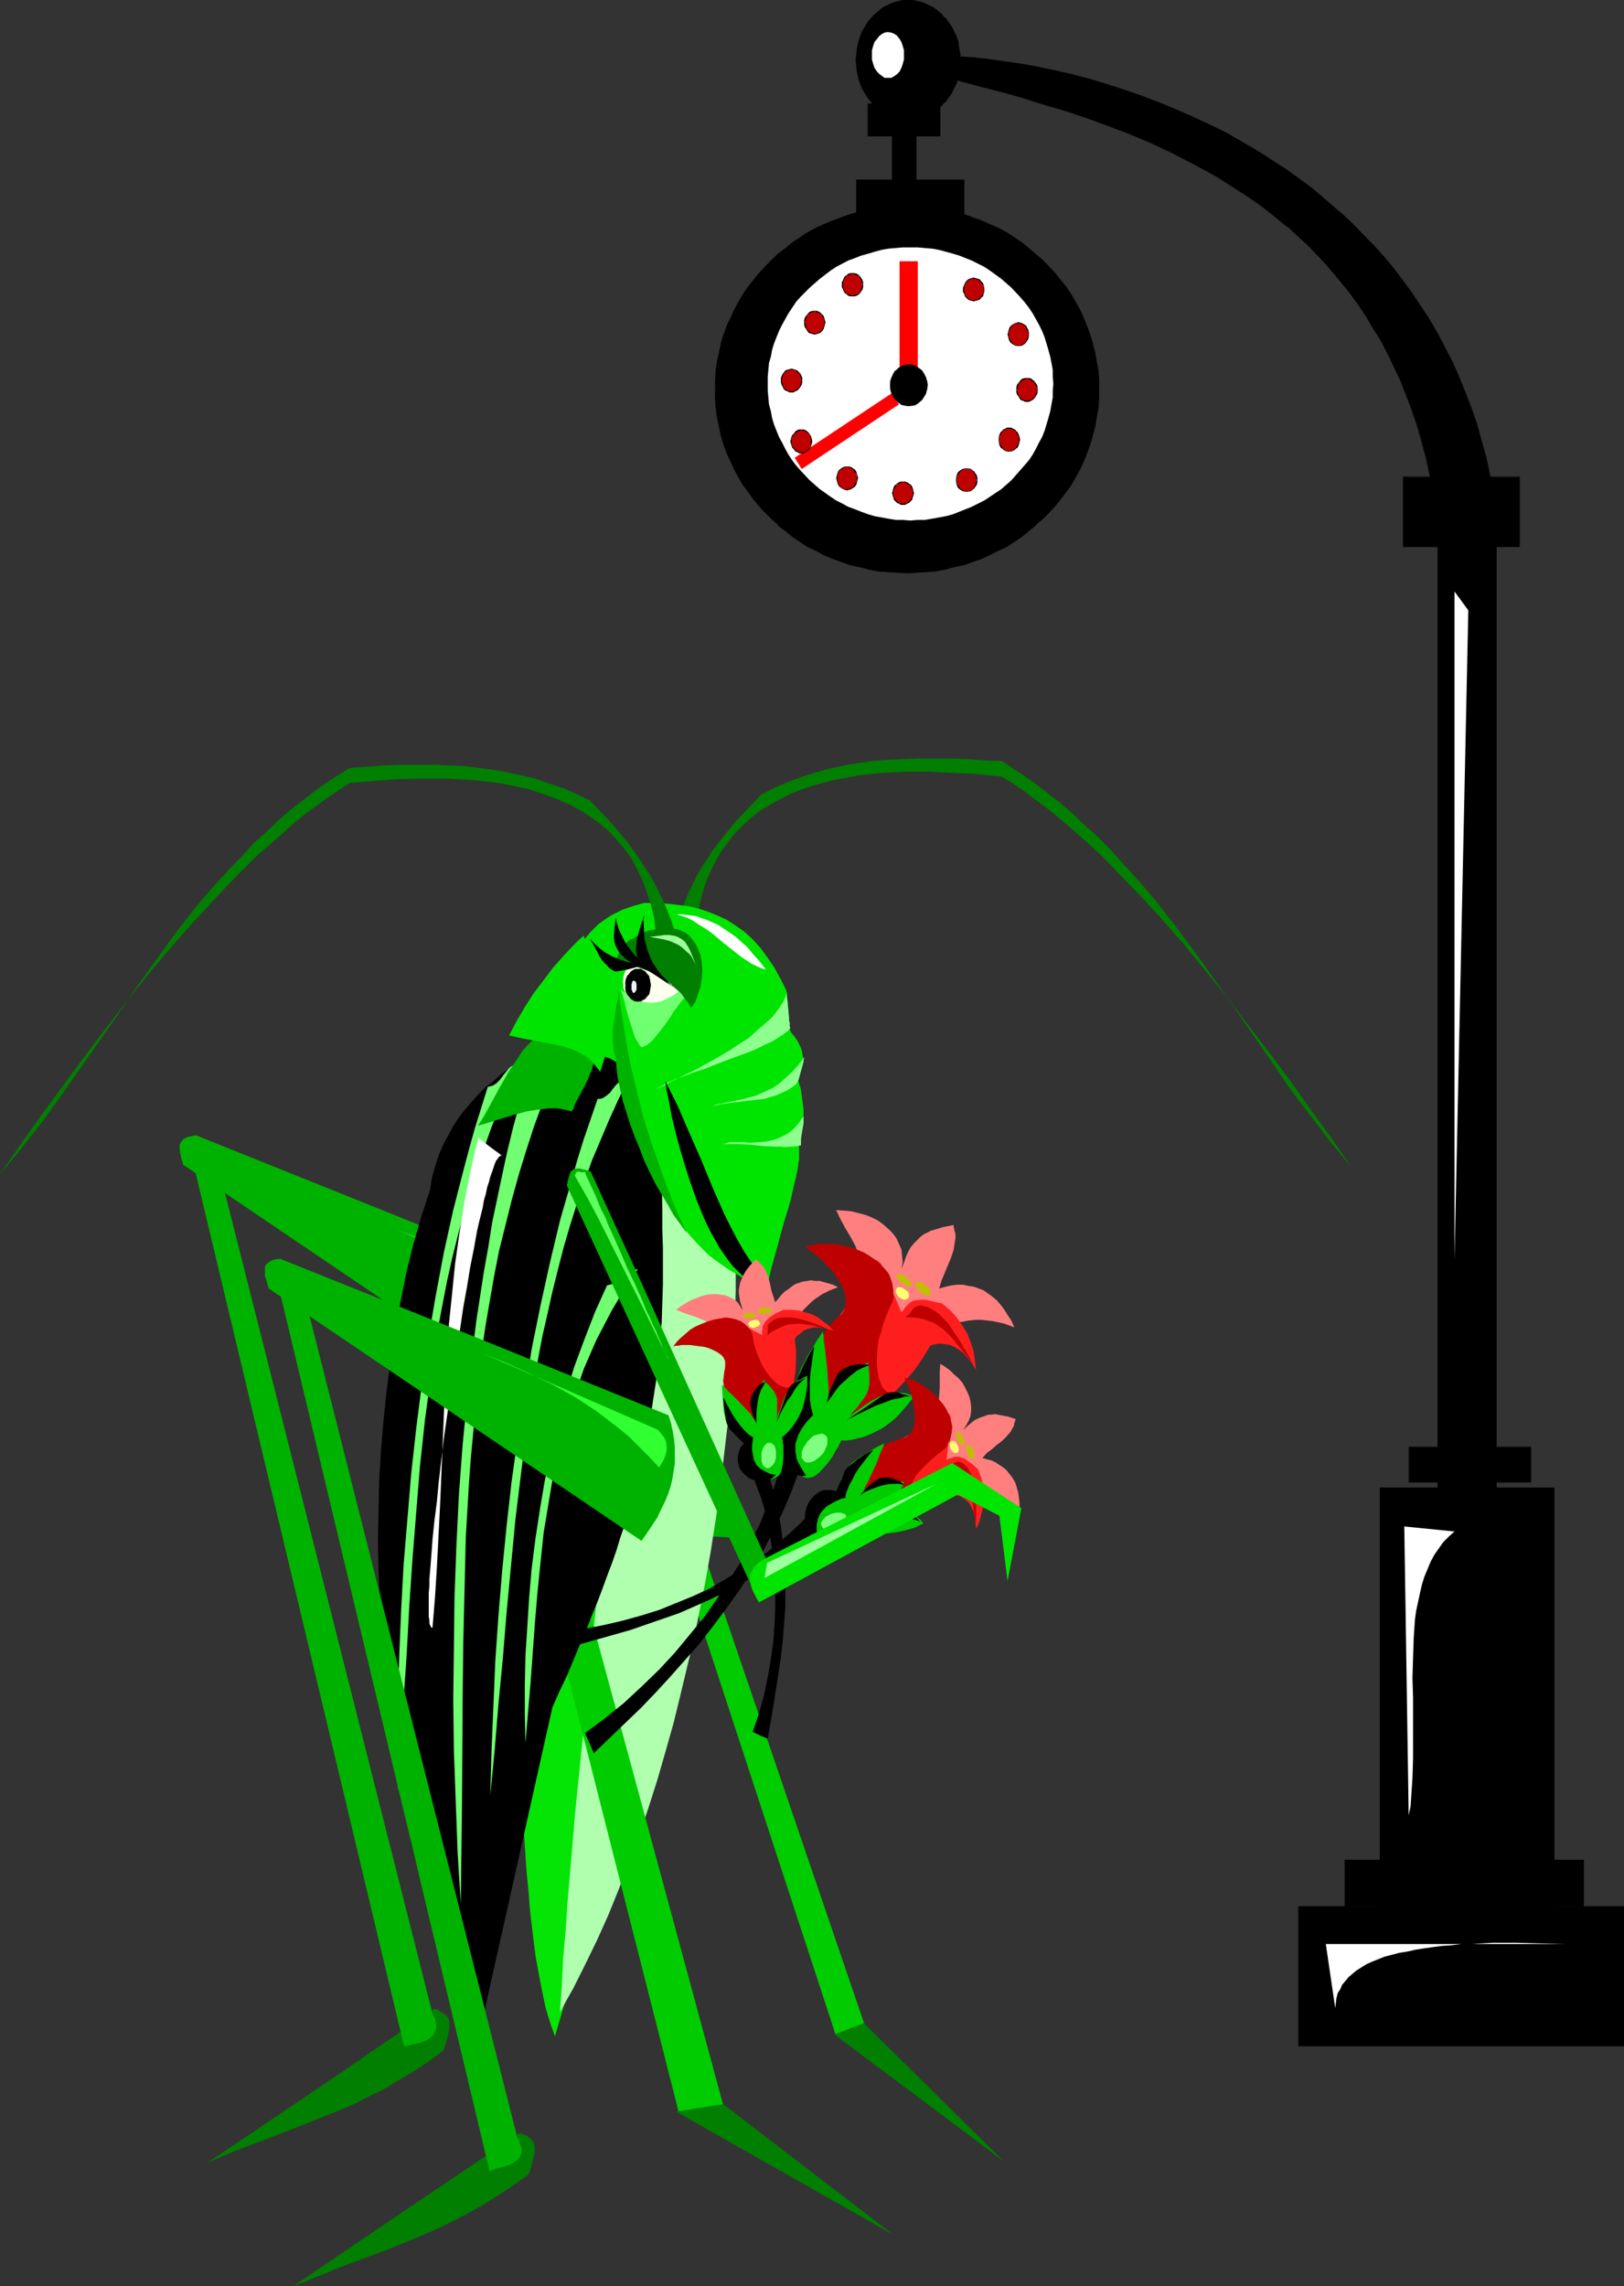 <?xml version="1.0" encoding="UTF-8" standalone="no"?>
<svg
   version="1.0"
   width="110.611mm"
   height="155.668mm"
   id="svg147"
   sodipodi:docname="Grasshopper with Flowers.wmf"
   xmlns:inkscape="http://www.inkscape.org/namespaces/inkscape"
   xmlns:sodipodi="http://sodipodi.sourceforge.net/DTD/sodipodi-0.dtd"
   xmlns="http://www.w3.org/2000/svg"
   xmlns:svg="http://www.w3.org/2000/svg">
  <rect width="100%" height="100%" fill="#333333" stroke="none"/>
  <sodipodi:namedview
     id="namedview147"
     pagecolor="#ffffff"
     bordercolor="#000000"
     borderopacity="0.25"
     inkscape:showpageshadow="2"
     inkscape:pageopacity="0.0"
     inkscape:pagecheckerboard="0"
     inkscape:deskcolor="#d1d1d1"
     inkscape:document-units="mm" />
  <defs
     id="defs1">
    <pattern
       id="WMFhbasepattern"
       patternUnits="userSpaceOnUse"
       width="6"
       height="6"
       x="0"
       y="0" />
  </defs>
  <path
     style="fill:#00b200;fill-opacity:1;fill-rule:evenodd;stroke:none"
     d="m 150.287,332.393 -49.934,-20.199 -49.934,-20.037 -0.808,0.162 -0.808,0.162 -0.646,0.162 -0.485,0.323 -0.485,0.162 -0.323,0.485 -0.323,0.323 -0.162,0.485 -0.162,0.323 v 0.646 l 0.162,1.293 0.323,1.454 0.485,1.616 95.99,64.96 1.454,-2.101 1.454,-1.939 1.131,-2.101 1.131,-1.939 0.97,-1.939 0.808,-1.939 0.646,-1.939 0.485,-1.939 0.323,-2.101 0.162,-1.939 0.162,-1.939 v -2.101 l -0.162,-2.101 -0.323,-2.101 -0.485,-2.101 z"
     id="path1" />
  <path
     style="fill:#007f00;fill-opacity:1;fill-rule:evenodd;stroke:none"
     d="m 111.826,516.93 -29.088,19.876 -29.249,19.714 4.202,-1.778 3.878,-1.616 3.878,-1.454 3.878,-1.454 7.434,-2.909 7.272,-2.909 3.717,-1.454 3.717,-1.616 3.717,-1.939 3.717,-1.778 3.717,-2.262 3.878,-2.262 3.878,-2.585 3.878,-2.909 0.323,-1.131 0.323,-1.131 0.323,-0.97 0.162,-0.97 0.162,-0.808 0.162,-0.808 v -0.646 -0.646 l -0.162,-0.646 -0.162,-0.485 -0.323,-0.485 -0.323,-0.323 -0.646,-0.485 -0.646,-0.323 -0.646,-0.485 z"
     id="path2" />
  <path
     style="fill:#00b200;fill-opacity:1;fill-rule:evenodd;stroke:none"
     d="m 49.126,296.681 54.944,230.106 0.162,-0.162 0.485,-0.162 0.646,-0.162 0.646,-0.162 1.778,-0.323 1.778,-0.646 0.808,-0.485 0.646,-0.485 0.646,-0.646 0.323,-0.808 0.323,-0.97 v -0.97 l -0.162,-0.646 -0.162,-0.646 -0.323,-0.646 -0.323,-0.646 -55.59,-219.764 z"
     id="path3" />
  <path
     style="fill:#30ff30;fill-opacity:1;fill-rule:evenodd;stroke:none"
     d="m 147.378,336.11 -45.248,-19.714 6.141,2.424 5.979,2.747 3.07,1.454 2.909,1.454 2.909,1.454 2.909,1.778 2.909,1.778 2.909,1.939 2.747,1.939 2.747,2.262 2.747,2.262 2.586,2.424 2.586,2.747 2.586,2.747 0.485,-0.808 0.485,-0.808 0.323,-0.646 0.323,-0.808 0.323,-1.293 v -1.293 l -0.162,-1.131 -0.485,-0.97 -0.808,-0.97 z"
     id="path4" />
  <path
     style="fill:#00b200;fill-opacity:1;fill-rule:evenodd;stroke:none"
     d="m 189.555,395.737 -2.586,-4.686 -2.586,-4.686 -2.747,-4.686 -2.909,-4.686 -3.07,-4.525 -3.232,-4.686 -3.394,-4.686 -3.555,-4.686 -0.97,-0.323 -0.808,-0.162 -0.808,-0.162 h -0.485 -0.485 l -0.323,0.162 -0.323,0.162 -0.323,0.323 -0.162,0.646 -0.162,0.808 -0.162,1.616 19.392,33.773 z"
     id="path5" />
  <path
     style="fill:#00cc00;fill-opacity:1;fill-rule:evenodd;stroke:none"
     d="m 162.568,363.257 52.52,160.298 9.05,2.101 -51.227,-150.118 v 0 l -0.323,-0.323 -0.485,-0.646 -0.646,-0.646 -0.808,-0.808 -0.808,-0.97 -1.778,-2.101 -1.939,-2.262 -0.808,-0.97 -0.808,-1.131 -0.646,-0.808 -0.646,-0.646 -0.485,-0.646 z"
     id="path6" />
  <path
     style="fill:#007f00;fill-opacity:1;fill-rule:evenodd;stroke:none"
     d="m 222.36,520.647 36.037,35.55 -43.632,-32.641 z"
     id="path7" />
  <path
     style="fill:#00e500;fill-opacity:1;fill-rule:evenodd;stroke:none"
     d="m 178.728,380.87 -11.797,-19.229 10.827,22.3 z"
     id="path8" />
  <path
     style="fill:#05e505;fill-opacity:1;fill-rule:evenodd;stroke:none"
     d="m 151.58,267.272 -0.323,-0.323 -0.323,-0.162 -0.323,-0.162 -0.485,-0.162 -0.646,0.162 -0.808,0.323 -0.646,0.808 -0.646,0.97 -0.646,1.454 -0.646,1.616 -0.646,1.778 -0.646,2.262 -0.646,2.424 -0.646,2.747 -0.485,2.909 -0.646,3.07 -0.646,3.555 -0.485,3.555 -0.485,3.717 -0.646,4.04 -0.485,4.201 -0.485,4.363 -0.485,4.525 -0.485,4.686 -0.485,4.848 -0.323,4.848 -0.485,5.171 -0.323,5.171 -0.323,5.333 -0.323,5.332 -0.646,10.988 -0.646,11.311 -0.323,11.473 -0.323,11.473 -0.323,11.635 v 11.473 11.311 l 0.162,11.15 v 5.494 l 0.162,5.494 0.323,5.332 0.162,5.171 0.162,5.009 0.323,5.009 0.323,4.848 0.323,4.686 0.485,4.686 0.323,4.363 0.485,4.201 0.485,4.04 0.485,3.878 0.646,3.555 0.646,3.393 0.646,3.232 0.646,3.07 0.808,2.747 0.808,2.424 0.808,2.262 2.747,-9.372 2.586,-9.372 2.424,-9.211 2.424,-9.211 4.525,-18.26 4.363,-18.26 2.262,-9.211 2.262,-9.372 2.262,-9.372 2.424,-9.534 2.424,-9.534 2.586,-10.019 2.586,-10.019 2.909,-10.342 v 0 l -0.162,-0.323 v -0.323 l -0.162,-0.646 -0.162,-0.646 -0.323,-0.808 -0.323,-0.808 -0.162,-1.131 -0.485,-1.131 -0.323,-1.131 -0.323,-1.454 -0.485,-1.454 -0.485,-1.616 -0.323,-1.616 -0.646,-1.778 -0.485,-1.939 -1.131,-3.878 -1.131,-4.201 -1.293,-4.363 -1.293,-4.686 -1.454,-4.686 -1.293,-4.848 -2.909,-10.019 -2.747,-9.857 -1.454,-4.848 -1.293,-4.686 -1.293,-4.525 -1.293,-4.363 -1.131,-4.201 -1.131,-3.878 -0.485,-1.778 -0.485,-1.616 -0.485,-1.616 -0.485,-1.616 -0.323,-1.454 -0.323,-1.293 -0.323,-1.131 -0.323,-1.131 -0.323,-0.97 -0.162,-0.97 -0.323,-0.646 -0.162,-0.646 v -0.485 l -0.162,-0.323 z"
     id="path9" />
  <path
     style="fill:#afffaf;fill-opacity:1;fill-rule:evenodd;stroke:none"
     d="m 159.983,300.236 28.441,5.817 0.323,2.424 0.162,2.262 0.323,5.009 0.162,5.333 v 5.494 5.656 l -0.162,5.979 -0.162,6.14 -0.485,6.464 -0.323,6.625 -0.646,6.625 -0.808,6.787 -0.808,6.948 -0.808,7.11 -1.131,7.272 -1.131,7.272 -1.293,7.272 -1.454,7.272 -1.454,7.433 -1.778,7.272 -1.778,7.433 -1.778,7.272 -2.101,7.433 -2.101,7.272 -2.262,7.11 -2.424,7.11 -2.586,6.948 -2.586,6.787 -2.747,6.787 -2.909,6.464 -3.07,6.302 -3.07,6.14 -3.394,5.979 0.485,-6.625 0.323,-6.948 0.646,-7.11 0.485,-7.272 0.646,-7.595 0.646,-7.595 0.646,-7.756 0.808,-7.918 1.616,-15.836 1.616,-16.159 1.616,-15.836 0.808,-7.918 0.808,-7.918 0.808,-7.756 0.646,-7.433 0.646,-7.433 0.646,-7.272 0.646,-7.11 0.485,-6.787 0.485,-6.625 0.485,-6.302 0.162,-5.979 0.162,-2.909 0.162,-2.909 0.162,-2.747 v -2.585 -2.585 -4.848 -2.262 -2.262 l -0.162,-1.939 -0.162,-2.101 -0.162,-1.778 -0.162,-1.778 z"
     id="path10" />
  <path
     style="fill:#00cc00;fill-opacity:1;fill-rule:evenodd;stroke:none"
     d="m 138.167,399.615 36.521,143.816 12.605,2.424 -36.521,-134.767 h -0.162 l -0.485,-0.485 -0.485,-0.323 -0.808,-0.808 -0.808,-0.808 -1.131,-0.808 -2.101,-1.939 -2.262,-2.101 -1.131,-0.97 -0.97,-0.97 -0.808,-0.808 -0.646,-0.646 -0.485,-0.485 z"
     id="path11" />
  <path
     style="fill:#007f00;fill-opacity:1;fill-rule:evenodd;stroke:none"
     d="m 186.162,541.492 43.793,33.611 -55.913,-31.672 z"
     id="path12" />
  <path
     style="fill:#000000;fill-opacity:1;fill-rule:evenodd;stroke:none"
     d="m 171.295,257.738 -0.485,5.979 -0.323,5.979 -0.162,5.656 -0.162,5.494 v 5.333 5.333 5.009 l 0.162,5.009 0.162,9.857 v 4.848 l 0.162,4.848 v 9.534 l -0.162,4.848 -0.162,5.009 -0.485,4.848 -0.323,5.009 -0.646,5.171 -0.808,5.171 -0.808,5.494 -1.131,5.494 -1.293,5.656 -1.454,5.979 -1.616,6.14 -0.97,3.07 -1.131,3.232 -0.97,3.232 -1.131,3.232 -1.293,3.393 -1.293,3.555 -1.293,3.393 -1.454,3.555 -1.454,3.717 -1.616,3.717 -1.616,3.878 -1.616,3.878 -1.939,4.04 -1.778,4.04 -18.745,83.704 -1.131,-2.101 -1.131,-2.101 -1.131,-2.101 -0.97,-2.262 -2.101,-4.686 -2.101,-5.009 -1.778,-5.332 -1.939,-5.656 -1.778,-5.817 -1.616,-5.979 -1.616,-6.302 -1.454,-6.625 -1.293,-6.625 -1.131,-6.787 -1.131,-7.11 -0.97,-7.11 -0.808,-7.433 -0.808,-7.272 -0.485,-7.595 -0.323,-7.595 -0.323,-7.595 -0.162,-7.595 0.162,-7.756 0.162,-7.756 0.485,-7.756 0.646,-7.756 0.808,-7.595 0.97,-7.595 1.131,-7.595 1.454,-7.595 1.454,-7.272 1.778,-7.272 2.101,-7.272 2.262,-6.948 0.485,-3.07 0.808,-2.909 0.808,-2.585 1.131,-2.747 1.293,-2.424 1.293,-2.424 1.454,-2.262 1.616,-2.101 1.778,-2.101 1.778,-1.939 1.939,-1.939 2.101,-1.616 1.939,-1.778 2.262,-1.454 2.262,-1.616 2.262,-1.293 2.262,-1.454 2.262,-1.131 4.686,-2.262 4.848,-2.101 4.686,-1.778 4.525,-1.616 4.363,-1.454 4.04,-1.293 1.939,-0.646 z"
     id="path13" />
  <path
     style="fill:#70ff70;fill-opacity:1;fill-rule:evenodd;stroke:none"
     d="m 142.369,277.29 -2.586,6.302 -2.262,6.14 -2.101,6.464 -1.939,6.302 -1.778,6.464 -1.616,6.464 -1.616,6.464 -1.293,6.625 -1.131,6.464 -1.131,6.625 -0.97,6.625 -0.808,6.787 -0.646,6.625 -0.646,6.787 -0.646,6.787 -0.485,6.625 -0.808,13.735 -0.323,13.574 -0.323,13.574 -0.162,13.574 -0.162,26.986 -0.162,13.412 -0.162,13.25 -0.808,-13.089 -0.485,-13.089 -0.485,-13.25 -0.162,-13.089 0.162,-13.25 0.162,-13.089 0.485,-13.25 0.646,-13.089 0.97,-13.089 1.293,-12.927 1.454,-12.766 0.808,-6.302 0.97,-6.302 0.97,-6.302 1.131,-6.302 0.97,-6.14 1.293,-6.14 1.293,-6.14 1.293,-5.979 1.454,-5.979 1.616,-5.979 0.808,-0.162 0.646,-0.162 0.485,-0.485 0.646,-0.485 0.808,-0.97 0.97,-1.293 0.808,-1.131 0.97,-1.131 0.485,-0.485 0.646,-0.323 0.646,-0.323 z"
     id="path14" />
  <path
     style="fill:#70ff70;fill-opacity:1;fill-rule:evenodd;stroke:none"
     d="m 133.642,273.735 -2.586,5.333 -2.262,5.494 -2.262,5.494 -1.939,5.494 -1.939,5.656 -1.778,5.656 -1.616,5.656 -1.454,5.656 -1.454,5.817 -1.293,5.817 -1.131,5.817 -1.131,5.979 -0.97,5.817 -0.808,5.979 -1.616,11.958 -1.293,11.958 -0.97,11.958 -0.97,12.119 -0.808,11.958 -0.646,11.958 -0.808,11.958 -0.646,11.796 -0.808,11.796 v -11.635 -11.635 l 0.323,-11.635 0.485,-11.635 0.646,-11.796 0.97,-11.635 0.97,-11.635 1.293,-11.635 1.454,-11.473 1.616,-11.311 1.939,-11.311 2.101,-11.15 2.424,-10.988 2.747,-10.665 1.454,-5.494 1.454,-5.171 1.616,-5.171 1.616,-5.171 0.646,-0.162 0.646,-0.162 0.485,-0.323 0.485,-0.323 0.97,-0.97 0.808,-1.131 0.808,-0.97 0.808,-0.97 0.485,-0.323 0.646,-0.323 0.485,-0.323 z"
     id="path15" />
  <path
     style="fill:#70ff70;fill-opacity:1;fill-rule:evenodd;stroke:none"
     d="m 161.922,277.29 -2.586,5.333 -2.424,5.332 -2.262,5.333 -2.262,5.333 -1.939,5.494 -1.939,5.656 -1.778,5.656 -1.616,5.494 -1.454,5.656 -1.454,5.817 -1.293,5.817 -1.293,5.656 -1.131,5.979 -0.97,5.817 -1.939,11.796 -1.454,11.796 -1.454,11.796 -1.131,11.958 -1.131,11.958 -0.97,11.796 -1.131,11.796 -0.97,11.796 -1.131,11.635 0.323,-11.473 0.485,-11.635 0.485,-11.473 0.808,-11.635 0.97,-11.635 1.131,-11.473 1.293,-11.473 1.616,-11.473 1.778,-11.311 1.778,-11.311 2.262,-11.15 2.424,-10.988 2.586,-10.827 3.07,-10.665 1.454,-5.171 1.616,-5.171 1.778,-5.171 1.778,-5.171 h 0.646 l 0.646,-0.162 0.485,-0.323 0.485,-0.323 0.97,-0.808 0.808,-1.131 0.808,-0.97 0.97,-0.808 0.485,-0.323 0.485,-0.323 0.646,-0.162 z"
     id="path16" />
  <path
     style="fill:#70ff70;fill-opacity:1;fill-rule:evenodd;stroke:none"
     d="m 164.184,326.576 -2.424,3.717 -2.262,3.555 -2.101,3.555 -1.939,3.717 -1.939,3.717 -1.616,3.717 -1.616,3.717 -1.293,3.717 -1.293,3.878 -1.293,3.717 -1.131,3.878 -0.97,3.878 -0.97,3.717 -0.808,3.878 -1.293,7.756 -1.293,7.756 -0.808,7.756 -0.808,7.918 -0.646,7.756 -1.131,15.513 -0.646,7.595 -0.646,7.595 -0.162,-7.433 v -7.595 l 0.162,-7.433 0.485,-7.595 0.485,-7.595 0.646,-7.433 0.97,-7.595 1.131,-7.433 1.293,-7.595 1.616,-7.433 1.778,-7.272 1.939,-7.272 2.262,-7.272 2.586,-6.948 2.747,-7.11 3.07,-6.787 0.646,-0.162 0.646,-0.162 0.97,-0.323 0.97,-0.646 0.808,-0.808 0.646,-0.646 0.97,-0.646 0.97,-0.485 0.646,-0.162 z"
     id="path17" />
  <path
     style="fill:#007f00;fill-opacity:1;fill-rule:evenodd;stroke:none"
     d="m 174.527,236.408 0.97,-2.424 0.97,-2.424 0.97,-2.262 1.131,-2.262 1.131,-2.262 1.293,-2.101 2.586,-4.04 2.909,-3.717 3.07,-3.717 3.232,-3.393 3.232,-3.393 3.555,-1.778 3.394,-1.454 3.555,-1.293 3.555,-1.131 3.555,-0.97 3.717,-0.808 3.717,-0.646 3.717,-0.485 3.717,-0.323 4.04,-0.162 4.04,-0.162 h 4.04 4.202 l 4.202,0.162 4.363,0.323 4.525,0.162 3.878,2.585 3.878,2.585 3.555,2.747 3.555,2.747 3.394,2.909 3.232,3.07 3.232,2.909 3.07,3.07 2.909,3.232 2.909,3.232 2.909,3.232 2.747,3.232 5.333,6.787 5.171,6.948 4.848,6.787 5.01,7.11 9.696,14.058 4.848,7.11 5.171,6.787 5.171,6.787 5.494,6.625 -5.01,-7.272 -5.171,-7.11 -5.171,-7.272 -5.494,-7.433 -5.494,-7.11 -5.494,-7.272 -5.656,-6.948 -5.656,-6.948 -5.818,-6.625 -5.818,-6.302 -5.818,-5.979 -2.909,-3.07 -2.909,-2.747 -3.07,-2.747 -2.909,-2.585 -2.909,-2.424 -2.909,-2.424 -3.07,-2.262 -2.747,-2.101 -3.07,-2.101 -2.909,-1.778 -5.818,-0.646 -6.141,-0.323 -6.302,-0.323 h -6.464 l -3.07,0.162 -3.232,0.162 -3.07,0.323 -3.07,0.323 -3.07,0.646 -2.909,0.485 -3.07,0.808 -2.909,0.808 -2.747,0.97 -2.747,1.131 -2.586,1.293 -2.586,1.454 -2.424,1.454 -2.262,1.778 -2.101,1.939 -2.101,2.101 -1.778,2.262 -1.778,2.424 -1.616,2.747 -1.293,2.747 -1.293,3.07 -0.97,3.393 -0.808,3.555 -0.646,3.717 v 0 h -0.162 -0.485 l -0.808,-0.162 -0.808,-0.323 -0.808,-0.162 -0.646,-0.323 -0.485,-0.485 -0.162,-0.162 z"
     id="path18" />
  <path
     style="fill:#00e500;fill-opacity:1;fill-rule:evenodd;stroke:none"
     d="m 154.488,272.119 1.293,-0.162 0.97,0.323 0.97,0.485 0.97,0.646 0.808,0.97 0.646,1.293 0.646,1.293 0.646,1.616 0.646,1.778 0.485,1.778 0.646,2.101 0.485,2.101 0.646,2.262 0.646,2.424 0.646,2.424 0.808,2.424 0.808,2.585 0.97,2.585 0.97,2.585 1.131,2.585 1.131,2.585 1.454,2.585 1.616,2.424 1.616,2.424 1.939,2.262 2.101,2.262 2.262,2.262 2.586,1.939 2.586,1.778 3.07,1.778 3.232,1.616 1.616,0.646 1.939,0.646 0.485,-2.424 0.646,-2.747 0.808,-2.909 0.808,-2.909 1.616,-5.979 0.97,-3.07 0.808,-2.909 0.646,-2.909 0.646,-2.585 0.485,-2.424 0.162,-1.293 0.162,-0.97 v -0.97 -1.778 -0.646 l -0.162,-0.646 -0.162,-0.646 -0.323,-0.323 -0.323,-0.323 0.646,-0.323 0.485,-0.646 0.323,-0.808 0.323,-0.97 0.162,-0.97 0.162,-1.131 v -2.585 l -0.323,-2.585 -0.162,-1.131 -0.162,-1.131 -0.162,-0.97 -0.323,-0.808 -0.162,-0.646 -0.323,-0.323 0.646,-1.454 0.485,-1.293 0.323,-1.131 0.162,-1.131 -0.162,-0.97 -0.162,-0.97 -0.162,-0.808 -0.323,-0.808 -0.808,-1.616 -0.808,-1.131 -0.808,-0.97 -0.162,-0.485 -0.162,-0.323 -0.162,-0.323 v -0.323 l -0.162,-0.646 v -0.646 -1.454 l -0.162,-3.232 -0.162,-1.293 v -0.646 -0.646 l -0.162,-0.323 v -0.323 l -1.616,-3.232 -1.616,-2.909 -1.778,-2.585 -1.778,-2.424 -1.939,-2.101 -2.101,-1.939 -2.262,-1.616 -2.262,-1.454 -2.424,-1.131 -2.424,-0.97 -2.424,-0.808 -2.747,-0.646 -2.747,-0.323 -2.747,-0.323 -2.909,-0.162 h -2.909 l -2.909,0.808 -2.747,0.97 -2.586,1.293 -1.293,0.808 -1.131,0.808 -1.131,0.808 -0.97,0.97 -0.97,0.97 -0.808,0.97 -0.97,1.131 -0.646,1.131 -0.646,1.293 -0.485,1.293 -0.485,1.293 -0.485,1.293 -0.323,1.454 -0.162,2.909 v 1.616 l 0.162,1.616 0.323,1.616 0.485,1.778 0.485,1.616 0.646,1.778 0.808,1.778 0.97,1.939 0.97,1.939 1.293,1.939 z"
     id="path19" />
  <path
     style="fill:#ffffef;fill-opacity:1;fill-rule:evenodd;stroke:none"
     d="m 168.224,245.619 h 1.616 l 1.454,0.485 1.454,0.646 1.131,0.97 0.97,0.97 0.646,1.293 0.485,1.293 0.162,0.646 v 0.808 0.646 l -0.162,0.808 -0.485,1.293 -0.646,1.131 -0.97,1.131 -1.131,0.808 -1.454,0.646 -1.454,0.485 h -1.616 -1.454 l -1.616,-0.485 -1.293,-0.646 -1.131,-0.808 -0.97,-1.131 -0.808,-1.131 -0.485,-1.293 v -0.808 l -0.162,-0.646 0.162,-0.808 v -0.646 l 0.485,-1.293 0.808,-1.293 0.97,-0.97 1.131,-0.97 1.293,-0.646 1.616,-0.485 z"
     id="path20" />
  <path
     style="fill:#70ff70;fill-opacity:1;fill-rule:evenodd;stroke:none"
     d="m 175.82,254.344 -1.293,0.97 -1.131,0.808 -1.293,0.646 -0.97,0.485 -1.131,0.485 -0.97,0.162 -1.131,0.162 h -0.808 l -0.97,-0.162 -0.97,-0.162 -0.97,-0.323 -0.808,-0.323 -1.778,-0.97 -1.778,-1.454 0.162,0.646 0.323,0.646 0.162,0.808 0.323,0.97 0.162,0.97 0.323,1.131 0.646,2.424 0.808,2.424 0.323,0.97 0.323,1.131 0.485,0.97 0.485,0.646 0.323,0.646 0.485,0.485 0.808,-0.323 0.646,-0.323 0.808,-0.646 0.808,-0.808 0.646,-0.808 0.808,-0.97 1.616,-2.101 1.454,-2.101 0.646,-1.131 0.808,-0.97 0.646,-0.97 0.808,-0.97 0.646,-0.808 0.646,-0.646 -0.162,-0.323 -0.162,-0.323 -0.162,-0.162 -0.323,-0.323 -0.162,-0.162 z"
     id="path21" />
  <path
     style="fill:#007f00;fill-opacity:1;fill-rule:evenodd;stroke:none"
     d="m 177.92,259.354 1.131,-1.616 0.646,-1.939 0.646,-1.939 0.323,-2.101 0.162,-2.101 -0.162,-1.939 -0.323,-1.939 -0.646,-1.616 -0.646,-1.293 -0.808,-1.131 -0.808,-0.97 -0.808,-0.646 -0.97,-0.485 -1.131,-0.485 -1.293,-0.162 -1.616,-0.162 -1.293,0.162 H 169.194 l -1.131,0.323 -1.131,0.162 -2.101,0.808 -1.778,1.131 -0.97,0.485 -0.808,0.646 -0.646,0.646 -0.485,0.808 -0.646,0.808 -0.323,0.808 -0.323,0.808 -0.323,0.808 3.07,0.808 2.747,0.97 2.747,0.97 2.586,1.293 1.293,0.646 1.131,0.808 1.131,0.97 0.97,0.97 1.131,0.97 0.808,1.131 0.97,1.293 z"
     id="path22" />
  <path
     style="fill:#000000;fill-opacity:1;fill-rule:evenodd;stroke:none"
     d="m 164.184,249.497 h 0.646 l 0.646,0.323 0.485,0.323 0.485,0.485 0.485,0.646 0.323,0.646 0.162,0.808 v 0.808 0.808 l -0.162,0.808 -0.323,0.646 -0.485,0.646 -0.485,0.485 -0.485,0.323 -0.646,0.323 -0.646,0.162 -0.646,-0.162 -0.485,-0.323 -0.646,-0.323 -0.485,-0.485 -0.323,-0.646 -0.323,-0.646 -0.162,-0.808 v -0.808 -0.808 l 0.162,-0.808 0.323,-0.646 0.323,-0.646 0.485,-0.485 0.646,-0.323 0.485,-0.323 z"
     id="path23" />
  <path
     style="fill:#000000;fill-opacity:1;fill-rule:evenodd;stroke:none"
     d="m 164.184,249.497 0.646,0.162 v 0 l 0.646,0.323 0.485,0.323 v -0.162 l 0.485,0.646 v 0 l 0.323,0.485 0.323,0.646 v 0 l 0.162,0.808 v 0.808 0.808 l -0.162,0.808 v 0 l -0.323,0.646 -0.323,0.646 v 0 l -0.485,0.485 v 0 l -0.485,0.323 -0.646,0.323 v 0 h -0.646 -0.646 0.162 l -0.646,-0.323 -0.485,-0.323 v 0 l -0.485,-0.485 v 0 l -0.323,-0.646 -0.323,-0.646 v 0 l -0.162,-0.808 -0.162,-0.808 0.162,-0.808 0.162,-0.808 v 0 l 0.323,-0.646 0.323,-0.485 v 0 l 0.485,-0.646 v 0.162 l 0.485,-0.323 0.646,-0.323 h -0.162 l 0.646,-0.162 v -0.162 h -0.646 l -0.646,0.323 -0.485,0.323 -0.485,0.646 v 0 l -0.485,0.485 -0.323,0.808 -0.162,0.808 v 0.808 0.808 l 0.162,0.97 0.323,0.646 0.485,0.485 v 0 l 0.485,0.646 0.485,0.323 0.646,0.323 h 0.646 0.808 l 0.485,-0.323 0.646,-0.323 0.485,-0.646 v 0 l 0.485,-0.485 0.162,-0.646 0.162,-0.97 0.162,-0.808 -0.162,-0.808 -0.162,-0.808 -0.162,-0.808 -0.485,-0.485 v 0 l -0.485,-0.646 -0.646,-0.323 -0.485,-0.323 h -0.808 z"
     id="path24" />
  <path
     style="fill:#efefff;fill-opacity:1;fill-rule:evenodd;stroke:none"
     d="m 163.215,252.405 h 0.162 l 0.323,0.323 0.162,0.646 v 0.646 0.646 l -0.162,0.323 -0.323,0.485 h -0.162 -0.323 l -0.162,-0.485 -0.162,-0.323 v -0.646 -0.646 l 0.162,-0.646 0.162,-0.323 z"
     id="path25" />
  <path
     style="fill:#000000;fill-opacity:1;fill-rule:evenodd;stroke:none"
     d="m 165.154,248.366 -1.778,0.485 -1.778,0.485 -1.939,0.485 h -0.808 -0.646 l -1.293,-0.808 -0.97,-0.97 -0.808,-0.97 -0.646,-0.97 -1.293,-2.262 -0.646,-1.131 -0.646,-1.131 1.131,1.293 1.131,1.293 1.454,0.97 1.616,0.97 1.778,0.808 1.778,0.646 2.101,0.485 z"
     id="path26" />
  <path
     style="fill:#000000;fill-opacity:1;fill-rule:evenodd;stroke:none"
     d="m 165.154,248.527 v -0.323 l -1.778,0.485 -1.939,0.646 h 0.162 l -1.939,0.323 h -0.808 -0.646 v 0 l -1.131,-0.808 v 0.162 l -0.97,-0.97 v 0 l -0.808,-0.97 -0.646,-1.131 -1.293,-2.101 -0.646,-1.293 -0.808,-0.97 -0.162,0.162 1.293,1.293 1.131,1.131 v 0 l 1.454,1.131 1.616,0.97 1.616,0.646 1.939,0.808 v 0 l 2.101,0.323 2.262,0.485 0.485,-0.162 -2.747,-0.485 -2.101,-0.485 h 0.162 l -1.939,-0.646 -1.778,-0.808 -1.454,-0.808 -1.454,-1.131 v 0 l -1.293,-1.131 -1.131,-1.293 -0.162,0.162 0.808,0.97 0.646,1.131 1.131,2.262 0.646,0.97 0.808,0.97 h 0.162 l 0.97,1.131 1.293,0.808 h 0.646 l 0.808,-0.162 1.939,-0.323 v 0 l 1.778,-0.485 2.262,-0.646 z"
     id="path27" />
  <path
     style="fill:#000000;fill-opacity:1;fill-rule:evenodd;stroke:none"
     d="m 167.578,249.82 -0.97,-0.323 -1.131,-0.323 -1.293,-0.646 -1.131,-0.646 -1.293,-0.808 -0.97,-0.808 -0.97,-0.808 -0.646,-0.97 -0.485,-0.97 -0.323,-0.97 -0.162,-0.97 v -0.97 l 0.162,-1.939 0.162,-1.939 0.323,1.131 0.323,1.131 0.323,0.97 0.485,0.97 1.131,1.939 1.293,1.778 1.293,1.616 1.454,1.454 1.293,1.131 1.131,0.97 z"
     id="path28" />
  <path
     style="fill:#000000;fill-opacity:1;fill-rule:evenodd;stroke:none"
     d="m 167.416,249.82 0.162,-0.162 -0.97,-0.323 -1.131,-0.323 -1.131,-0.646 -1.293,-0.646 -1.131,-0.646 -1.131,-0.97 v 0.162 l -0.97,-0.97 h 0.162 l -0.808,-0.808 -0.485,-1.131 v 0.162 l -0.162,-0.97 -0.162,-0.97 -0.162,-0.97 0.323,-1.939 0.162,-1.939 h -0.162 l 0.162,1.131 v 0 l 0.323,1.131 0.323,0.97 0.485,1.131 1.131,1.939 1.293,1.778 v 0 l 1.454,1.454 1.293,1.454 1.454,1.293 v 0 l 1.293,0.97 v -0.162 h -0.323 v 0 l 0.323,0.162 v -0.162 h -0.323 v 0 l 0.162,-0.162 -1.131,-0.97 v 0.162 l -1.293,-1.293 -1.293,-1.293 -1.454,-1.616 v 0 l -1.293,-1.778 -0.97,-1.939 -0.485,-0.97 -0.485,-1.131 -0.323,-1.131 v 0.162 l -0.323,-1.778 -0.323,2.585 -0.162,1.939 v 0.97 l 0.162,0.97 0.323,0.97 0.485,0.97 0.646,0.97 v 0 l 0.97,0.808 v 0.162 l 1.131,0.808 1.131,0.808 1.293,0.646 1.293,0.485 1.131,0.485 1.131,0.323 z"
     id="path29" />
  <path
     style="fill:#000000;fill-opacity:1;fill-rule:evenodd;stroke:none"
     d="m 174.204,254.344 -4.04,-2.585 -4.202,-2.585 -0.646,-0.808 -0.485,-0.646 -0.485,-0.646 -0.162,-0.808 -0.162,-0.808 -0.162,-0.808 v -1.616 l 0.323,-1.616 0.485,-1.616 0.97,-3.393 v 1.454 1.293 l 0.162,1.454 0.162,1.293 0.323,1.293 0.323,1.293 0.323,1.131 0.485,1.131 0.646,1.131 0.646,1.131 0.646,0.97 0.808,0.97 0.97,0.97 0.808,0.808 1.131,0.97 z"
     id="path30" />
  <path
     style="fill:#000000;fill-opacity:1;fill-rule:evenodd;stroke:none"
     d="m 174.042,254.506 0.162,-0.323 -4.04,-2.585 -4.202,-2.585 v 0 l -0.485,-0.646 v 0 l -0.485,-0.646 -0.485,-0.808 -0.323,-0.646 v 0 l -0.162,-0.808 v -0.808 -1.616 l 0.323,-1.616 v 0.162 l 0.485,-1.778 0.97,-3.393 h -0.323 v 1.454 1.293 l 0.162,1.454 0.162,1.293 0.323,1.293 v 0 l 0.323,1.293 0.323,1.131 0.646,1.293 0.485,0.97 0.646,1.131 0.808,1.131 0.808,0.808 v 0 l 0.808,0.97 0.97,0.97 v 0 l 0.97,0.808 1.131,0.808 0.162,-0.323 -1.131,-0.646 -0.97,-0.808 v 0 l -0.97,-0.97 -0.808,-0.808 v 0 l -0.808,-0.97 -0.646,-0.97 -0.808,-1.131 -0.485,-1.131 -0.485,-1.131 -0.485,-1.293 -0.323,-1.293 v 0.162 l -0.323,-1.293 -0.162,-1.293 v -1.454 l -0.162,-1.293 0.162,-2.424 -1.293,4.201 -0.485,1.778 v 0 l -0.162,1.616 -0.162,1.616 0.162,0.808 0.162,0.808 v 0 l 0.323,0.808 0.323,0.646 0.485,0.808 h 0.162 l 0.646,0.646 4.202,2.747 3.878,2.585 0.162,-0.323 z"
     id="path31" />
  <path
     style="fill:#9eff9e;fill-opacity:1;fill-rule:evenodd;stroke:none"
     d="m 167.255,241.094 1.778,0.323 1.778,0.323 1.778,0.485 1.778,0.808 0.808,0.485 0.808,0.646 0.646,0.646 0.808,0.646 0.646,0.808 0.485,0.97 0.485,0.97 0.323,1.131 -0.485,-1.616 -0.485,-1.293 -0.485,-1.131 -0.485,-1.131 -0.485,-0.808 -0.485,-0.808 -0.485,-0.485 -0.646,-0.485 -0.646,-0.323 -0.646,-0.323 -0.808,-0.162 -0.97,-0.162 h -1.131 l -1.131,0.162 -1.293,0.162 z"
     id="path32" />
  <path
     style="fill:#8eff8e;fill-opacity:1;fill-rule:evenodd;stroke:none"
     d="m 203.453,264.525 -0.485,0.646 -0.646,0.485 -0.808,0.646 -0.808,0.485 -1.778,1.131 -2.101,0.97 -2.262,1.131 -2.424,0.97 -5.333,1.939 -5.333,2.101 -2.586,0.808 -2.586,0.97 -2.262,0.808 -2.101,0.97 -1.778,0.97 -1.616,0.808 1.939,-0.808 2.101,-1.131 2.262,-1.131 2.424,-1.131 2.586,-1.293 2.586,-1.454 2.586,-1.454 2.747,-1.616 2.424,-1.616 2.586,-1.616 2.101,-1.939 2.101,-1.778 1.939,-1.778 1.454,-1.939 0.646,-0.97 0.646,-0.97 0.485,-1.131 0.323,-0.97 v 0.162 0.323 0.323 l 0.162,0.646 0.162,1.454 0.323,3.393 v 0.646 l 0.162,0.646 v 0.646 0.323 z"
     id="path33" />
  <path
     style="fill:#8eff8e;fill-opacity:1;fill-rule:evenodd;stroke:none"
     d="m 205.069,278.906 -1.293,0.97 -1.293,0.808 -1.454,0.646 -1.454,0.646 -1.293,0.323 -1.454,0.485 -2.909,0.323 -2.747,0.323 -2.747,0.323 -2.586,0.323 -1.293,0.323 -1.131,0.323 1.131,-0.485 1.454,-0.323 2.586,-0.485 2.909,-0.646 3.07,-0.808 1.454,-0.646 1.454,-0.646 1.616,-0.808 1.616,-1.131 1.454,-1.293 1.616,-1.454 1.616,-1.778 1.616,-2.101 v 0 0.323 l -0.162,0.323 v 0.485 l -0.323,0.97 -0.323,1.293 -0.323,1.293 -0.323,1.131 -0.162,0.323 -0.162,0.323 z"
     id="path34" />
  <path
     style="fill:#8eff8e;fill-opacity:1;fill-rule:evenodd;stroke:none"
     d="m 206.847,287.309 -0.646,0.808 -0.485,0.808 -1.293,1.454 -1.293,1.131 -1.454,0.808 -1.454,0.646 -1.454,0.485 -1.616,0.323 -1.454,0.162 -2.909,0.162 -1.293,-0.162 h -3.717 l -0.97,0.323 -0.97,0.162 h 0.97 1.131 1.293 1.293 l 2.747,0.162 3.07,0.323 3.07,0.162 h 1.293 l 1.454,0.162 1.131,-0.162 h 1.131 l 0.97,-0.162 0.808,-0.162 v -0.97 -0.808 l 0.323,-1.939 0.323,-1.939 z"
     id="path35" />
  <path
     style="fill:#000000;fill-opacity:1;fill-rule:evenodd;stroke:none"
     d="m 171.295,278.26 1.616,3.232 1.616,3.232 1.454,3.393 1.454,3.393 3.07,6.948 2.909,7.11 3.07,6.948 1.616,3.232 1.778,3.393 1.778,3.07 1.939,2.909 1.939,2.909 2.262,2.585 h -1.454 l -1.293,-0.323 -1.293,-0.485 -1.454,-0.808 -1.293,-0.808 -1.131,-1.131 -1.293,-1.293 -1.131,-1.454 -1.131,-1.616 -1.131,-1.616 -0.97,-1.778 -1.131,-1.939 -0.97,-1.939 -0.97,-2.101 -1.778,-4.363 -1.616,-4.525 -1.454,-4.525 -1.293,-4.363 -1.131,-4.201 -0.485,-2.101 -0.485,-1.939 -0.323,-1.778 -0.323,-1.778 -0.323,-1.616 -0.323,-1.454 -0.162,-1.293 z"
     id="path36" />
  <path
     style="fill:#ffffff;fill-opacity:1;fill-rule:evenodd;stroke:none"
     d="m 174.204,235.277 h 1.131 l 1.293,0.162 1.293,0.162 1.293,0.162 1.293,0.485 1.454,0.485 1.454,0.646 1.454,0.646 1.454,0.97 1.454,0.97 1.616,1.131 1.454,1.293 1.616,1.454 1.454,1.778 1.616,1.778 1.616,2.101 -1.131,-0.323 -1.131,-0.485 -1.293,-0.646 -1.293,-0.808 -1.454,-0.97 -1.454,-1.131 -3.07,-2.424 -3.07,-2.585 -1.616,-1.131 -1.616,-0.97 -1.454,-0.97 -1.454,-0.808 -1.454,-0.485 z"
     id="path37" />
  <path
     style="fill:#007f00;fill-opacity:1;fill-rule:evenodd;stroke:none"
     d="m 173.557,239.155 -0.808,-2.424 -0.97,-2.424 -0.97,-2.424 -1.131,-2.262 -1.131,-2.262 -1.293,-2.262 -2.747,-4.201 -2.909,-4.04 -3.07,-3.717 -3.232,-3.555 -3.394,-3.555 -3.394,-1.616 -3.555,-1.616 -3.555,-1.131 -3.555,-1.293 -3.555,-0.808 -3.555,-0.808 -3.717,-0.646 -3.717,-0.485 -3.878,-0.485 -3.878,-0.162 -4.04,-0.162 h -4.04 -4.202 l -4.363,0.162 -4.363,0.323 -4.525,0.323 -3.878,2.424 -3.878,2.585 -3.555,2.747 -3.555,2.747 -3.394,2.909 -3.232,3.07 -3.232,2.909 -2.909,3.232 -3.07,3.07 -2.909,3.232 -2.909,3.232 -2.747,3.232 -5.333,6.787 -5.01,6.948 -5.01,6.948 -4.848,7.11 -4.848,6.948 -9.858,14.058 -5.01,6.948 -5.333,6.787 L 0,302.175 l 5.01,-7.272 5.171,-7.272 5.333,-7.272 5.333,-7.272 5.494,-7.272 5.494,-7.11 5.656,-7.11 5.656,-6.787 5.818,-6.625 5.818,-6.302 5.818,-6.14 2.909,-2.909 2.909,-2.909 3.07,-2.585 2.909,-2.585 2.909,-2.585 2.909,-2.424 3.07,-2.262 2.909,-2.101 2.909,-1.939 2.909,-1.939 5.979,-0.485 5.979,-0.485 6.302,-0.162 h 6.464 l 3.07,0.162 3.232,0.162 3.07,0.323 3.07,0.323 3.07,0.485 2.909,0.646 3.07,0.646 2.909,0.97 2.747,0.97 2.747,1.131 2.586,1.131 2.586,1.454 2.424,1.616 2.262,1.616 2.262,1.939 1.939,2.101 1.939,2.262 1.778,2.424 1.454,2.747 1.454,2.909 1.131,3.07 1.131,3.393 0.808,3.393 0.485,3.878 h 0.162 0.646 1.616 l 0.808,-0.162 h 0.808 l 0.485,-0.323 0.162,-0.162 z"
     id="path38" />
  <path
     style="fill:#00b200;fill-opacity:1;fill-rule:evenodd;stroke:none"
     d="m 141.399,264.525 -1.454,0.808 -1.454,1.131 -1.454,1.293 -1.293,1.293 -1.293,1.454 -1.131,1.778 -2.424,3.555 -0.97,1.778 -1.131,1.939 -1.939,3.555 -1.939,3.555 -0.97,1.616 -0.97,1.454 3.232,-0.97 3.07,-0.97 3.232,-0.97 3.07,-0.808 3.07,-0.485 1.454,-0.162 1.454,-0.162 h 1.616 l 1.293,0.162 1.454,0.323 1.293,0.323 0.485,-0.808 0.323,-1.131 1.131,-2.101 1.131,-2.101 1.131,-2.262 0.323,-0.97 0.485,-0.97 0.323,-0.97 0.162,-0.808 v -0.808 l -0.162,-0.646 -0.323,-0.646 -0.485,-0.485 h -0.162 l -0.323,-0.162 -0.646,-0.323 -0.646,-0.485 -0.808,-0.485 -0.97,-0.485 -1.939,-1.131 -1.939,-1.131 -0.97,-0.485 -0.646,-0.646 -0.646,-0.485 -0.485,-0.323 -0.162,-0.323 z"
     id="path39" />
  <path
     style="fill:#00e500;fill-opacity:1;fill-rule:evenodd;stroke:none"
     d="m 150.287,240.771 -1.293,1.131 -1.293,1.293 -2.586,2.747 -2.747,3.07 -2.424,3.232 -2.586,3.393 -2.262,3.555 -2.101,3.555 -1.939,3.717 3.555,0.808 3.555,0.646 3.394,0.646 3.232,0.646 1.454,0.485 1.454,0.485 1.293,0.646 1.293,0.646 1.293,0.97 0.97,0.97 0.97,1.131 0.97,1.293 2.586,-8.08 z"
     id="path40" />
  <path
     style="fill:#00b200;fill-opacity:1;fill-rule:evenodd;stroke:none"
     d="m 159.336,254.183 -0.162,2.262 -0.485,2.101 -0.323,2.262 -0.323,2.101 -0.323,2.101 v 2.262 l 0.162,2.262 0.162,1.131 0.323,1.131 0.323,2.747 0.323,2.909 0.646,2.909 0.646,2.909 0.97,3.07 0.97,3.07 1.131,3.07 1.293,3.07 1.131,3.07 1.454,3.07 1.454,2.909 1.616,2.747 1.616,2.747 1.454,2.585 1.778,2.424 1.616,2.262 -3.394,-7.595 -2.909,-7.756 -2.747,-7.756 -1.293,-4.04 -1.131,-3.878 -0.97,-4.04 -0.97,-3.878 -0.97,-4.04 -0.808,-4.04 -0.646,-3.878 -0.646,-4.04 -0.646,-4.04 z"
     id="path41" />
  <path
     style="fill:#ffffff;fill-opacity:1;fill-rule:evenodd;stroke:none"
     d="m 129.117,297.328 -3.07,-2.262 -2.909,-2.262 -0.97,4.04 -0.97,4.201 -1.616,8.08 -1.293,8.08 -1.131,7.918 -0.808,8.08 -0.808,7.756 -0.485,7.918 -0.485,7.756 -0.646,15.513 -0.323,7.756 -0.323,7.595 -0.808,15.674 -0.485,7.756 -0.646,7.918 h -0.323 l -0.162,-0.323 -0.162,-0.323 -0.162,-0.485 v -0.808 l -0.162,-0.808 v -0.97 -1.131 -1.293 -1.293 -1.616 l 0.162,-1.616 v -1.778 l 0.162,-1.939 0.162,-1.939 0.162,-2.101 0.162,-2.101 0.162,-2.262 0.485,-4.686 0.646,-5.009 0.485,-5.171 0.646,-5.494 0.646,-5.494 1.616,-11.311 1.616,-11.473 0.97,-5.494 0.808,-5.494 0.97,-5.333 0.808,-5.009 0.97,-4.848 0.808,-4.525 0.485,-2.101 0.485,-1.939 0.485,-1.939 0.323,-1.939 0.485,-1.616 0.323,-1.616 0.485,-1.454 0.323,-1.293 0.485,-1.293 0.323,-0.97 0.323,-0.97 0.323,-0.808 0.485,-0.646 0.323,-0.485 0.323,-0.162 z"
     id="path42" />
  <path
     style="fill:#00b200;fill-opacity:1;fill-rule:evenodd;stroke:none"
     d="m 172.103,364.226 -49.934,-20.199 -49.934,-20.037 h -0.808 l -0.808,0.162 -0.646,0.162 -0.485,0.323 -0.485,0.323 -0.323,0.323 -0.323,0.323 -0.162,0.485 v 0.485 0.485 1.293 l 0.485,1.454 0.485,1.778 95.99,64.96 1.454,-2.101 1.293,-1.939 1.293,-1.939 0.97,-2.101 0.97,-1.939 0.808,-1.939 0.646,-1.939 0.485,-1.939 0.323,-2.101 0.323,-1.939 v -1.939 -2.101 l -0.162,-1.939 -0.323,-2.101 -0.485,-2.262 z"
     id="path43" />
  <path
     style="fill:#007f00;fill-opacity:1;fill-rule:evenodd;stroke:none"
     d="m 133.804,548.925 -29.249,19.714 -29.088,19.714 4.04,-1.616 4.04,-1.616 3.878,-1.616 3.878,-1.454 7.434,-2.747 7.272,-2.909 3.717,-1.616 3.717,-1.616 3.555,-1.778 3.717,-1.939 3.717,-2.101 3.878,-2.424 3.878,-2.585 3.878,-2.747 0.485,-1.293 0.323,-1.131 0.162,-0.97 0.323,-0.97 0.162,-0.808 0.162,-0.808 v -0.646 -0.646 l -0.162,-0.485 -0.162,-0.485 -0.323,-0.485 -0.485,-0.485 -0.485,-0.485 -0.646,-0.323 -0.808,-0.323 z"
     id="path44" />
  <path
     style="fill:#00b200;fill-opacity:1;fill-rule:evenodd;stroke:none"
     d="m 71.103,328.515 54.944,230.267 0.162,-0.162 0.485,-0.162 0.485,-0.162 0.808,-0.323 1.616,-0.323 1.778,-0.646 0.808,-0.485 0.808,-0.485 0.646,-0.646 0.323,-0.646 0.323,-0.97 v -1.131 l -0.323,-0.485 -0.162,-0.646 -0.162,-0.646 -0.485,-0.808 v 0 L 77.567,330.292 Z"
     id="path45" />
  <path
     style="fill:#30ff30;fill-opacity:1;fill-rule:evenodd;stroke:none"
     d="m 169.356,367.943 -45.248,-19.714 5.979,2.424 6.141,2.747 2.909,1.454 3.07,1.454 2.909,1.616 2.909,1.616 2.747,1.778 2.909,1.939 2.747,2.101 2.747,2.101 2.747,2.262 2.586,2.585 2.586,2.585 2.586,2.747 0.485,-0.808 0.485,-0.808 0.323,-0.646 0.323,-0.808 0.323,-1.293 v -1.131 l -0.162,-1.131 -0.485,-1.131 -0.808,-0.97 z"
     id="path46" />
  <path
     style="fill:#ff7f7f;fill-opacity:1;fill-rule:evenodd;stroke:none"
     d="m 221.875,332.716 0.323,-1.778 v -1.454 -1.616 l -0.162,-1.454 -0.323,-1.454 -0.485,-1.454 -0.97,-2.747 -1.293,-2.424 -1.454,-2.424 -1.293,-2.424 -0.97,-2.101 1.939,0.162 1.939,0.162 1.939,0.485 1.778,0.485 1.616,0.646 1.616,0.808 1.293,0.97 1.293,1.131 1.131,1.131 0.97,1.293 0.646,1.454 0.646,1.454 0.162,1.616 0.162,1.616 -0.323,1.778 -0.485,1.939 0.485,-1.939 0.646,-1.616 0.485,-1.454 0.646,-1.454 0.646,-1.131 0.808,-0.97 0.808,-0.808 0.808,-0.808 0.808,-0.646 0.97,-0.485 0.97,-0.485 1.131,-0.323 2.101,-0.646 2.586,-0.485 0.162,1.131 0.323,1.131 v 1.131 l -0.323,2.101 -0.162,0.97 -0.646,1.939 -1.616,3.878 -0.808,1.939 -0.646,2.101 1.778,-0.485 1.454,-0.323 1.454,-0.162 h 1.454 l 1.454,0.323 1.293,0.162 1.293,0.485 1.293,0.485 1.131,0.808 1.131,0.808 1.131,0.97 0.97,1.131 0.97,1.293 0.808,1.293 0.97,1.454 0.808,1.778 -1.293,-0.485 -1.293,-0.485 -1.454,-0.323 -1.454,-0.323 -1.454,-0.162 -1.454,-0.162 h -1.616 l -1.778,0.162 -1.616,0.323 -1.939,0.162 -1.939,0.323 -1.939,0.485 -2.101,0.646 -2.262,0.646 -2.262,0.808 -2.424,0.808 -5.494,-5.656 z"
     id="path47" />
  <path
     style="fill:#ff1e1e;fill-opacity:1;fill-rule:evenodd;stroke:none"
     d="m 207.493,320.758 2.586,0.485 2.424,0.323 2.586,0.162 2.747,0.323 2.424,0.485 2.424,0.646 1.131,0.323 1.131,0.485 0.97,0.485 0.808,0.646 5.333,12.604 0.646,-0.808 0.485,-0.646 0.646,-0.646 0.485,-0.485 0.646,-0.323 0.646,-0.162 1.293,-0.162 h 1.454 l 1.293,0.323 1.454,0.323 1.454,0.323 1.131,0.97 0.97,0.808 1.616,1.778 1.454,2.101 1.293,2.101 0.808,2.101 0.808,2.424 0.323,2.424 0.323,2.424 -0.97,-1.616 -1.131,-1.454 -1.131,-1.293 -1.293,-0.97 -0.808,-0.485 -0.646,-0.323 -0.808,-0.323 -0.97,-0.162 -0.97,-0.162 h -0.97 l -0.97,0.162 -1.131,0.323 -0.97,1.616 -0.97,1.616 -2.262,3.232 -2.424,2.747 -2.586,2.747 -2.747,2.585 -3.07,2.424 -3.232,2.262 -3.232,2.262 h -1.454 l -1.454,-0.162 -1.131,-0.323 -1.131,-0.485 -0.808,-0.646 -0.808,-0.97 -0.646,-1.131 -0.485,-1.131 -0.323,-1.616 -0.162,-1.778 v -1.616 -1.778 l 0.162,-1.616 0.323,-1.778 0.323,-1.616 0.485,-1.778 0.646,-1.778 0.646,-1.778 0.808,-1.778 0.97,-1.778 0.97,-1.778 1.131,-1.778 1.293,-1.939 1.293,-1.778 v -1.131 l -0.323,-1.131 -0.323,-0.97 -0.485,-1.131 -0.485,-0.97 -0.485,-0.808 -1.454,-1.778 -1.616,-1.778 -1.778,-1.454 -2.101,-1.616 -2.101,-1.454 z"
     id="path48" />
  <path
     style="fill:#bf0000;fill-opacity:1;fill-rule:evenodd;stroke:none"
     d="m 207.331,320.92 1.616,-0.485 1.778,-0.323 h 1.939 1.778 l 2.101,0.323 2.101,0.485 1.939,0.646 1.939,0.808 1.778,1.131 1.616,1.131 1.293,1.293 1.293,1.454 0.485,0.808 0.323,0.97 0.323,0.808 0.162,0.97 0.162,0.97 v 0.97 1.131 l -0.162,0.97 -0.808,1.616 -0.646,1.616 -0.646,1.616 -0.485,1.454 -0.323,1.454 -0.485,1.293 -0.323,1.293 -0.162,1.293 -0.162,2.424 v 2.101 l 0.162,1.939 0.323,1.616 0.485,1.293 0.485,1.131 0.808,0.808 0.646,0.485 0.808,0.162 0.808,-0.162 0.323,-0.323 0.485,-0.323 0.323,-0.323 0.323,-0.485 -0.162,0.323 -0.162,0.323 -0.808,0.808 -0.97,0.808 -1.131,0.97 -1.454,0.808 -1.454,0.97 -1.778,0.808 -1.616,0.808 -1.778,0.808 -1.778,0.646 -1.778,0.485 -1.616,0.323 -1.616,0.162 -1.293,-0.162 -1.131,-0.323 -0.485,-0.162 -0.485,-0.323 -0.485,-7.918 -0.485,-7.918 0.485,-1.454 0.646,-1.616 0.808,-1.454 0.808,-1.454 1.131,-1.454 0.97,-1.293 1.293,-1.293 1.454,-1.131 0.323,-0.646 0.323,-0.808 0.162,-0.646 v -0.646 -1.616 l -0.323,-1.293 -0.646,-1.454 -0.808,-1.454 -0.97,-1.454 -0.97,-1.293 -1.293,-1.131 -0.97,-1.293 -1.131,-0.97 -0.97,-0.808 -0.97,-0.646 -0.646,-0.485 -0.323,-0.323 -0.162,-0.162 z"
     id="path49" />
  <path
     style="fill:#00cc00;fill-opacity:1;fill-rule:evenodd;stroke:none"
     d="m 212.018,342.412 -0.97,1.454 -0.97,1.454 -0.808,1.454 -0.808,1.293 -0.808,1.293 -0.646,1.293 -0.646,1.131 -0.485,1.293 -0.323,1.131 -0.323,1.293 -0.162,1.131 v 1.454 l 0.162,1.293 0.323,1.454 0.485,1.616 0.646,1.616 -0.808,0.162 -0.808,0.162 -0.646,0.323 -0.646,0.323 -0.646,0.485 -0.485,0.485 -0.808,1.131 -0.646,1.454 -0.323,1.616 -0.162,1.616 0.162,1.616 0.162,0.808 v 0.97 l 0.323,0.646 0.162,0.646 0.646,1.131 0.808,0.808 0.97,0.485 0.97,0.485 1.293,0.485 1.131,0.323 0.646,0.162 0.646,-0.162 0.808,-0.162 0.646,-0.485 0.808,-0.646 0.646,-0.646 1.454,-1.616 1.293,-1.778 0.97,-1.778 0.485,-0.646 0.323,-0.808 0.323,-0.485 0.162,-0.485 h 1.454 l 1.293,-0.162 1.293,-0.323 1.454,-0.323 1.293,-0.485 1.131,-0.485 1.293,-0.646 1.293,-0.646 1.131,-0.808 1.131,-0.808 1.131,-0.97 1.131,-1.131 1.939,-2.262 1.939,-2.424 -1.293,-0.323 -1.131,-0.323 -1.131,-0.162 h -0.97 -0.97 l -0.97,0.162 -0.97,0.162 -0.808,0.323 -1.939,0.97 -0.97,0.485 -0.97,0.646 -0.97,0.646 -1.131,0.808 -1.131,0.808 -1.293,0.97 0.97,-1.293 0.97,-0.97 0.646,-0.97 0.646,-0.808 0.485,-0.646 0.485,-0.808 0.323,-0.646 0.162,-0.646 0.323,-1.454 v -1.454 -0.97 l -0.162,-0.808 v -1.131 l -0.162,-1.131 -1.778,0.808 -0.808,0.323 -0.808,0.323 -1.454,0.485 -1.454,0.808 -0.646,0.323 -0.485,0.485 -0.485,0.646 -0.646,0.646 -0.485,0.808 -0.323,1.131 -0.485,1.131 -0.485,1.293 0.162,-0.808 v -0.97 -1.293 l -0.162,-1.293 -0.162,-2.747 -0.323,-3.07 -0.323,-2.747 -0.162,-1.131 -0.162,-1.131 v -0.97 l -0.162,-0.646 v -0.485 z"
     id="path50" />
  <path
     style="fill:#000000;fill-opacity:1;fill-rule:evenodd;stroke:none"
     d="m 234.642,359.379 h -1.616 l -1.616,0.485 -1.778,0.323 -2.101,0.808 -2.262,0.808 -2.262,1.131 -2.424,1.131 -2.747,1.454 4.848,-3.232 4.848,-3.393 0.646,-0.323 0.485,-0.162 0.97,-0.162 h 0.97 l 0.808,0.162 0.808,0.323 0.485,0.162 h 0.323 l 0.808,0.323 z"
     id="path51" />
  <path
     style="fill:#000000;fill-opacity:1;fill-rule:evenodd;stroke:none"
     d="m 223.814,351.299 -0.485,-0.162 h -0.808 -1.131 -0.97 l -1.131,0.162 -1.131,0.485 -1.293,0.646 -1.131,0.97 -0.97,1.939 -0.808,1.778 -0.646,1.939 -0.485,1.939 1.131,-1.454 1.131,-1.616 1.131,-1.454 1.454,-1.293 1.454,-1.293 1.454,-1.131 1.616,-0.808 z"
     id="path52" />
  <path
     style="fill:#000000;fill-opacity:1;fill-rule:evenodd;stroke:none"
     d="m 209.432,364.065 -1.131,-0.162 -1.131,-0.162 h -1.131 l -0.97,0.162 -0.808,0.323 -0.808,0.323 -0.808,0.323 -0.646,0.646 -0.485,0.485 -0.485,0.646 -0.485,0.646 -0.323,0.646 -0.323,1.616 -0.323,1.616 0.162,1.778 0.485,1.616 0.646,1.454 0.808,1.293 0.485,0.646 0.646,0.485 0.646,0.485 0.646,0.323 0.808,0.323 0.808,0.162 0.808,0.162 0.97,-0.162 -1.131,-1.778 -0.97,-1.778 -0.323,-0.808 -0.162,-0.97 -0.162,-0.97 v -0.97 -0.808 l 0.323,-0.97 0.323,-1.131 0.485,-0.97 0.646,-1.131 0.808,-1.131 0.97,-1.131 z"
     id="path53" />
  <path
     style="fill:#000000;fill-opacity:1;fill-rule:evenodd;stroke:none"
     d="m 205.877,364.388 -0.485,-3.878 -0.485,-4.04 0.323,-1.293 0.485,-1.293 1.131,-2.585 1.293,-2.424 1.454,-2.424 -0.646,4.686 -0.323,2.262 -0.162,2.262 v 2.262 2.101 l 0.323,2.101 0.485,1.939 z"
     id="path54" />
  <path
     style="fill:#7fff7f;fill-opacity:1;fill-rule:evenodd;stroke:none"
     d="m 212.502,369.397 0.323,0.323 0.162,0.485 v 0.646 0.646 l -0.162,0.646 -0.323,0.646 -0.323,0.808 -0.485,0.646 -0.646,0.646 -0.646,0.485 -0.646,0.485 -0.646,0.323 -0.646,0.162 h -0.485 -0.485 l -0.485,-0.323 -0.323,-0.485 -0.323,-0.323 v -0.646 -0.646 l 0.162,-0.646 0.323,-0.808 0.485,-0.646 0.485,-0.808 0.646,-0.646 0.485,-0.485 0.646,-0.485 0.646,-0.162 0.646,-0.162 0.646,-0.162 0.485,0.162 z"
     id="path55" />
  <path
     style="fill:#ffff70;fill-opacity:1;fill-rule:evenodd;stroke:none"
     d="m 233.026,331.908 -0.646,-0.485 -0.646,-0.162 h -0.646 l -0.323,0.323 -0.162,0.162 v 0.162 0.646 l 0.323,0.646 0.485,0.646 0.646,0.323 0.646,0.323 0.646,-0.162 0.323,-0.162 0.162,-0.162 0.162,-0.485 v -0.485 l -0.323,-0.646 z"
     id="path56" />
  <path
     style="fill:#bfbf00;fill-opacity:1;fill-rule:evenodd;stroke:none"
     d="m 233.349,328.676 -0.646,-0.485 -0.808,-0.323 h -0.485 l -0.485,0.162 -0.162,0.162 v 0.162 l 0.323,0.646 0.323,0.485 0.646,0.646 0.808,0.485 0.646,0.323 0.646,0.162 0.162,-0.162 h 0.162 l 0.162,-0.323 v -0.162 l -0.162,-0.485 -0.485,-0.646 z"
     id="path57" />
  <path
     style="fill:#bfbf00;fill-opacity:1;fill-rule:evenodd;stroke:none"
     d="m 238.358,330.777 -0.808,-0.485 -0.646,-0.323 -0.646,-0.162 -0.323,0.162 -0.162,0.162 v 0.162 0.323 l 0.162,0.646 0.323,0.646 0.646,0.646 0.808,0.485 0.808,0.323 h 0.646 0.162 l 0.162,-0.162 0.162,-0.323 v -0.162 l -0.162,-0.646 -0.485,-0.646 z"
     id="path58" />
  <path
     style="fill:#bf0000;fill-opacity:1;fill-rule:evenodd;stroke:none"
     d="m 233.026,339.018 0.808,-0.646 0.485,-0.485 0.323,-0.485 0.323,-0.485 0.485,-0.485 0.485,-0.162 0.323,-0.162 0.485,-0.162 h 0.485 l 0.485,0.162 0.808,0.162 0.808,0.323 0.808,0.485 0.808,0.485 0.808,0.646 0.808,0.808 0.808,0.808 0.808,0.808 1.454,2.262 1.616,2.424 1.616,2.747 1.616,2.909 -1.939,-2.424 -1.778,-2.101 -1.616,-2.101 -1.778,-1.778 -0.97,-0.808 -0.97,-0.646 -0.97,-0.646 -1.293,-0.485 -1.293,-0.485 -1.454,-0.323 -1.616,-0.162 z"
     id="path59" />
  <path
     style="fill:#000000;fill-opacity:1;fill-rule:evenodd;stroke:none"
     d="m 201.837,373.76 -1.131,4.525 -1.454,4.525 -1.778,4.686 -1.939,4.848 -2.424,4.686 -2.424,4.848 -2.909,4.686 -3.07,4.686 -3.394,4.848 -3.717,4.525 -3.878,4.686 -4.04,4.363 -4.525,4.363 -4.525,4.201 -5.01,4.04 -5.01,3.717 2.262,5.171 8.08,-7.756 4.04,-3.878 3.878,-4.04 3.717,-4.04 3.717,-4.201 3.717,-4.201 3.394,-4.363 3.394,-4.525 3.232,-4.525 3.07,-4.686 2.909,-5.009 2.586,-5.009 2.586,-5.171 2.262,-5.171 2.101,-5.656 h -0.162 v -0.162 l -0.323,-0.162 -0.162,-0.323 -0.646,-0.808 -0.808,-0.97 -0.646,-0.808 -0.646,-0.808 -0.162,-0.323 -0.162,-0.323 -0.162,-0.323 z"
     id="path60" />
  <path
     style="fill:#ff7f7f;fill-opacity:1;fill-rule:evenodd;stroke:none"
     d="m 187.616,345.805 -0.485,-1.131 -0.646,-0.97 -0.808,-0.808 -0.808,-0.808 -0.808,-0.646 -0.808,-0.646 -1.939,-0.97 -1.939,-0.808 -1.939,-0.646 -1.778,-0.646 -1.616,-0.646 1.293,-0.97 1.293,-0.808 1.454,-0.808 1.293,-0.485 1.293,-0.485 1.293,-0.323 1.293,-0.162 h 1.293 l 1.131,0.162 1.131,0.162 1.131,0.485 0.97,0.485 0.97,0.808 0.646,0.97 0.646,1.131 0.485,1.293 -0.485,-1.293 -0.323,-1.293 -0.323,-0.97 -0.162,-1.131 -0.162,-0.97 v -0.97 l 0.162,-0.97 0.162,-0.808 0.323,-0.808 0.323,-0.808 0.808,-1.454 1.131,-1.454 1.454,-1.454 0.646,0.485 0.646,0.646 0.485,0.485 0.485,0.646 0.646,1.454 0.485,1.454 0.323,1.293 0.323,1.616 0.485,1.454 0.485,1.454 0.808,-0.97 0.808,-0.97 0.808,-0.808 0.97,-0.646 0.808,-0.646 0.97,-0.646 0.97,-0.323 0.97,-0.323 1.131,-0.162 0.97,-0.162 1.131,0.162 h 1.131 l 1.131,0.323 1.131,0.323 1.131,0.323 1.293,0.646 -2.101,0.808 -1.939,0.97 -1.939,1.293 -0.97,0.808 -0.97,0.97 -0.97,0.97 -0.97,1.131 -1.131,1.131 -0.97,1.293 -0.97,1.454 -1.131,1.454 -0.97,1.616 -1.131,1.616 z"
     id="path61" />
  <path
     style="fill:#ff1e1e;fill-opacity:1;fill-rule:evenodd;stroke:none"
     d="m 173.396,346.128 1.778,-0.97 3.555,-2.262 1.616,-1.131 1.778,-0.97 1.778,-0.808 1.778,-0.646 0.808,-0.323 h 0.808 l 4.525,2.262 2.101,1.131 2.262,1.131 v -0.808 l 0.162,-1.293 0.162,-0.485 0.485,-0.808 0.808,-0.808 0.808,-0.646 0.97,-0.646 2.101,-0.97 h 1.939 l 1.939,0.162 1.778,0.485 1.616,0.485 1.616,0.808 1.454,1.131 1.293,0.97 1.293,1.293 -1.293,-0.323 -1.454,-0.323 -1.131,-0.162 h -1.293 l -1.293,0.323 -1.293,0.485 -0.485,0.485 -0.646,0.485 -0.646,0.485 -0.485,0.808 0.323,2.747 v 2.909 l -0.162,2.909 -0.485,2.909 -0.485,2.747 -0.808,2.909 -0.97,2.909 -1.131,2.909 -0.97,0.808 -0.808,0.485 -0.97,0.485 -0.808,0.162 -0.97,0.162 -0.808,-0.162 -0.808,-0.323 -0.97,-0.485 -0.808,-0.808 -0.97,-0.808 -0.808,-0.97 -0.646,-0.97 -0.646,-0.97 -0.646,-1.131 -0.646,-1.131 -0.323,-1.293 -0.485,-1.293 -0.323,-1.293 -0.323,-1.454 -0.162,-1.454 -0.323,-3.07 v -1.778 -1.778 l -0.485,-0.485 -0.646,-0.485 -1.454,-0.808 -1.454,-0.485 -1.778,-0.323 -1.616,-0.162 h -1.939 l -1.939,0.162 z"
     id="path62" />
  <path
     style="fill:#bf0000;fill-opacity:1;fill-rule:evenodd;stroke:none"
     d="m 173.396,346.451 0.808,-1.131 0.97,-0.97 1.131,-0.97 1.293,-1.131 1.293,-0.808 1.454,-0.646 1.616,-0.646 1.454,-0.485 1.616,-0.323 1.454,-0.162 h 1.454 l 1.454,0.323 1.293,0.485 1.131,0.808 0.485,0.485 0.485,0.485 0.485,0.646 0.323,0.646 0.485,2.585 0.646,2.262 0.808,1.939 0.808,1.778 0.97,1.454 0.97,1.293 0.97,0.97 0.808,0.808 0.97,0.485 0.808,0.323 0.808,0.162 0.646,-0.162 0.646,-0.323 0.323,-0.485 0.323,-0.646 v -0.808 0.485 0.808 l -0.323,0.97 -0.323,1.131 -0.485,1.131 -0.485,1.293 -1.454,2.747 -1.454,2.424 -0.97,1.131 -0.808,0.97 -0.808,0.97 -0.97,0.646 -0.808,0.323 -0.808,0.162 -3.878,-4.201 -3.717,-4.201 -0.646,-2.424 -0.323,-1.131 v -1.293 l -0.162,-1.293 0.162,-1.293 0.162,-1.293 0.323,-1.454 v -0.646 l -0.162,-0.485 -0.485,-0.97 -0.646,-0.646 -0.97,-0.646 -0.97,-0.485 -1.131,-0.485 -1.131,-0.323 -1.293,-0.162 -2.424,-0.323 h -2.101 l -0.808,0.162 h -0.646 l -0.485,0.162 z"
     id="path63" />
  <path
     style="fill:#00cc00;fill-opacity:1;fill-rule:evenodd;stroke:none"
     d="m 185.839,356.147 0.162,2.747 0.162,2.424 0.162,2.101 0.485,1.939 0.323,0.808 0.323,0.808 0.485,0.808 0.646,0.808 0.646,0.646 0.808,0.646 0.97,0.808 1.131,0.646 -0.485,0.323 -0.323,0.485 -0.485,1.131 -0.323,0.97 v 1.131 l 0.162,1.131 0.485,1.131 0.808,0.97 0.808,0.808 0.808,0.808 0.97,0.646 0.808,0.162 0.808,0.162 0.97,-0.162 0.808,-0.162 0.97,-0.323 0.97,-0.485 0.485,-0.162 0.323,-0.485 0.323,-0.485 0.162,-0.646 0.323,-1.454 0.162,-1.616 v -1.778 -1.454 l -0.162,-0.646 v -0.646 l -0.162,-0.485 v -0.323 l 1.616,-1.454 1.293,-1.616 1.131,-1.778 0.97,-1.939 0.646,-2.101 0.485,-2.262 0.323,-2.262 v -2.424 l -0.97,0.485 -0.808,0.485 -0.808,0.323 -0.646,0.485 -1.131,1.131 -0.808,1.293 -0.646,1.293 -0.646,1.616 -0.646,1.939 -0.485,0.97 -0.323,1.131 0.162,-1.131 v -0.97 -2.424 -0.646 l -0.323,-0.97 -0.485,-0.97 -0.646,-0.808 -0.808,-0.97 -0.646,-0.485 -0.162,-0.485 -0.323,-0.162 -0.485,0.646 -0.323,0.646 -0.646,1.293 -0.808,0.97 -0.485,1.131 -0.323,1.131 v 0.646 0.646 l 0.162,0.646 0.162,0.808 0.162,0.97 0.485,0.97 -0.485,-0.485 -0.485,-0.646 -0.485,-0.808 -0.646,-0.646 -2.909,-3.07 -1.454,-1.454 -0.646,-0.485 -0.485,-0.646 -0.485,-0.485 -0.323,-0.323 -0.323,-0.323 z"
     id="path64" />
  <path
     style="fill:#000000;fill-opacity:1;fill-rule:evenodd;stroke:none"
     d="m 207.493,354.531 -0.97,0.808 -0.97,0.97 -0.97,1.293 -0.808,1.454 -1.131,1.454 -0.97,1.778 -0.97,1.939 -0.97,2.101 3.07,-8.564 0.485,-0.808 0.485,-0.646 0.646,-0.323 0.485,-0.323 1.293,-0.485 0.646,-0.323 z"
     id="path65" />
  <path
     style="fill:#000000;fill-opacity:1;fill-rule:evenodd;stroke:none"
     d="m 197.151,355.339 -0.323,0.323 -0.646,0.323 -0.646,0.323 -0.646,0.646 -0.485,0.646 -0.485,0.808 -0.485,0.97 -0.323,1.293 0.162,1.454 0.323,1.454 0.485,1.293 0.646,1.454 v -1.454 -1.293 l 0.162,-1.454 0.162,-1.454 0.323,-1.454 0.485,-1.454 0.646,-1.131 z"
     id="path66" />
  <path
     style="fill:#000000;fill-opacity:1;fill-rule:evenodd;stroke:none"
     d="m 193.919,369.72 -0.808,0.485 -0.808,0.485 -0.646,0.646 -0.485,0.485 -0.485,0.646 -0.323,0.646 -0.323,1.131 -0.162,1.293 0.162,1.131 0.323,1.131 0.646,0.97 0.808,0.808 0.97,0.808 1.131,0.485 1.131,0.323 h 1.131 l 1.293,-0.162 1.131,-0.485 0.485,-0.485 0.646,-0.485 -1.616,-0.323 -1.293,-0.646 -1.131,-0.646 -0.485,-0.485 -0.485,-0.485 -0.323,-0.646 -0.323,-0.646 -0.162,-0.808 -0.162,-0.808 -0.162,-0.97 v -0.97 l 0.162,-1.131 z"
     id="path67" />
  <path
     style="fill:#000000;fill-opacity:1;fill-rule:evenodd;stroke:none"
     d="m 191.656,371.66 -3.878,-3.878 -0.485,-0.97 -0.323,-0.808 -0.323,-2.101 -0.323,-2.262 -0.162,-2.101 1.616,3.07 0.808,1.454 0.97,1.454 0.97,1.293 0.97,1.131 1.131,1.131 1.131,0.808 z"
     id="path68" />
  <path
     style="fill:#7fff7f;fill-opacity:1;fill-rule:evenodd;stroke:none"
     d="m 198.12,371.336 h 0.323 l 0.323,0.162 0.323,0.323 0.323,0.323 0.162,0.485 0.162,0.646 v 0.646 0.646 0.646 l -0.323,1.131 -0.323,0.485 -0.323,0.323 -0.323,0.323 -0.485,0.323 h -0.323 -0.323 l -0.323,-0.162 -0.323,-0.323 -0.323,-0.323 -0.323,-1.131 v -0.646 -0.646 -0.646 l 0.162,-0.646 0.162,-0.485 0.323,-0.485 0.323,-0.485 0.323,-0.323 0.323,-0.162 z"
     id="path69" />
  <path
     style="fill:#ffff70;fill-opacity:1;fill-rule:evenodd;stroke:none"
     d="m 194.242,339.665 -0.646,0.162 -0.485,0.162 -0.323,0.323 -0.162,0.323 0.162,0.485 0.162,0.323 0.485,0.162 0.646,0.162 0.646,-0.323 0.485,-0.162 0.323,-0.323 0.162,-0.323 -0.162,-0.323 -0.323,-0.485 -0.485,-0.162 z"
     id="path70" />
  <path
     style="fill:#bfbf00;fill-opacity:1;fill-rule:evenodd;stroke:none"
     d="m 192.949,337.887 h -0.646 l -0.646,0.162 -0.323,0.323 -0.162,0.162 0.162,0.323 0.323,0.162 0.485,0.162 h 0.808 0.646 l 0.485,-0.162 0.485,-0.323 0.162,-0.162 -0.162,-0.323 -0.485,-0.162 -0.485,-0.162 z"
     id="path71" />
  <path
     style="fill:#bfbf00;fill-opacity:1;fill-rule:evenodd;stroke:none"
     d="m 196.989,336.433 -0.646,0.162 -0.646,0.162 -0.485,0.323 -0.162,0.323 0.162,0.323 0.323,0.323 h 0.646 0.646 0.808 l 0.646,-0.162 0.323,-0.323 0.162,-0.323 -0.162,-0.323 -0.323,-0.162 -0.646,-0.162 z"
     id="path72" />
  <path
     style="fill:#bf0000;fill-opacity:1;fill-rule:evenodd;stroke:none"
     d="m 197.474,343.704 0.162,-0.646 v -0.485 -0.485 -0.485 -0.485 l 0.162,-0.323 0.485,-0.485 0.323,-0.162 0.323,-0.323 0.646,-0.323 0.646,-0.323 1.454,-0.162 h 1.616 l 1.616,0.162 1.939,0.485 2.101,0.646 2.101,0.808 2.262,0.97 -2.101,-0.485 -2.101,-0.485 -1.939,-0.323 -1.778,-0.162 -1.939,0.162 -0.97,0.162 -0.808,0.323 -1.131,0.485 -0.97,0.485 -1.131,0.646 z"
     id="path73" />
  <path
     style="fill:#000000;fill-opacity:1;fill-rule:evenodd;stroke:none"
     d="m 193.595,379.254 1.131,3.07 1.293,3.393 0.97,3.393 0.808,3.717 0.646,3.878 0.646,3.878 0.323,4.04 0.162,4.363 v 4.363 l -0.162,4.363 -0.323,4.525 -0.646,4.686 -0.808,4.686 -0.97,4.686 -1.293,4.686 -1.616,4.686 1.939,0.97 1.939,0.808 1.454,-8.403 1.293,-8.403 0.646,-4.201 0.485,-4.201 0.323,-4.363 0.323,-4.04 v -4.201 -4.363 l -0.323,-4.201 -0.323,-4.04 -0.485,-4.363 -0.808,-4.04 -0.97,-4.363 -1.131,-4.04 h -0.162 l -0.646,-0.162 h -0.646 l -0.97,-0.162 -0.808,-0.162 -0.646,-0.162 -0.485,-0.162 z"
     id="path74" />
  <path
     style="fill:#ff7f7f;fill-opacity:1;fill-rule:evenodd;stroke:none"
     d="m 238.52,368.428 0.808,-1.131 0.646,-1.131 0.646,-0.97 0.323,-1.293 0.323,-0.97 0.323,-1.293 0.162,-2.262 0.162,-2.262 v -2.101 -2.101 l 0.162,-1.939 1.293,0.808 1.293,0.97 0.97,0.97 1.131,0.97 0.97,1.131 0.646,1.131 0.646,1.293 0.485,1.131 0.323,1.293 0.162,1.293 v 1.293 l -0.162,1.131 -0.485,1.293 -0.646,1.131 -0.808,1.293 -1.131,1.131 1.131,-1.131 0.97,-0.97 0.97,-0.808 0.97,-0.808 0.97,-0.485 0.808,-0.323 0.97,-0.323 0.808,-0.323 h 0.808 l 0.97,-0.162 1.616,0.323 1.778,0.323 1.939,0.646 -0.323,0.97 -0.162,0.808 -0.485,0.808 -0.323,0.646 -1.131,1.293 -1.131,1.131 -1.293,0.97 -1.293,1.131 -1.293,0.97 -1.131,1.293 1.131,0.323 1.293,0.323 0.97,0.485 0.97,0.646 0.97,0.646 0.808,0.646 0.646,0.808 0.646,0.808 0.646,0.97 0.485,0.97 0.323,1.131 0.323,1.131 0.162,1.293 0.162,1.293 v 1.454 1.454 l -1.454,-1.778 -1.778,-1.454 -0.97,-0.646 -1.131,-0.646 -0.97,-0.646 -1.293,-0.485 -1.293,-0.646 -1.293,-0.485 -1.454,-0.485 -1.616,-0.323 -1.778,-0.485 -1.778,-0.323 -1.778,-0.323 -2.101,-0.485 -1.616,-5.979 z"
     id="path75" />
  <path
     style="fill:#ff1e1e;fill-opacity:1;fill-rule:evenodd;stroke:none"
     d="m 233.026,354.531 1.454,1.293 1.778,1.131 3.394,2.424 1.616,1.293 1.454,1.293 1.131,1.454 0.646,0.646 0.323,0.808 -1.131,10.827 0.646,-0.323 0.646,-0.162 0.646,-0.323 h 0.646 0.485 l 0.485,0.162 1.131,0.323 0.808,0.646 0.97,0.646 1.616,1.454 0.808,2.101 0.485,1.939 0.162,1.939 v 1.939 l -0.162,1.939 -0.485,1.778 -0.485,1.939 -0.808,1.778 -0.162,-1.454 -0.162,-1.454 -0.323,-1.454 -0.485,-1.131 -0.646,-1.131 -0.485,-0.485 -0.485,-0.485 -0.646,-0.323 -0.646,-0.485 -0.808,-0.162 -0.808,-0.323 -2.586,1.616 -2.747,1.293 -2.909,0.97 -2.747,0.97 -3.07,0.646 -3.07,0.485 -2.909,0.485 -3.232,0.162 -1.131,-0.646 -0.808,-0.485 -0.808,-0.646 -0.485,-0.808 -0.323,-0.808 -0.162,-0.97 v -0.97 l 0.162,-0.97 0.323,-1.293 0.485,-1.293 0.646,-1.131 0.646,-1.131 0.808,-1.293 0.808,-0.97 0.97,-1.131 0.97,-0.97 1.131,-0.97 1.131,-0.97 1.293,-0.97 1.293,-0.97 1.293,-0.808 1.616,-0.808 1.454,-0.808 1.778,-0.646 0.323,-0.808 0.162,-0.97 0.323,-1.616 -0.162,-1.778 -0.162,-1.778 -0.646,-1.778 -0.646,-1.778 -0.808,-1.939 z"
     id="path76" />
  <path
     style="fill:#bf0000;fill-opacity:1;fill-rule:evenodd;stroke:none"
     d="m 232.702,354.531 1.293,0.323 1.454,0.485 1.293,0.646 1.293,0.808 1.293,0.97 1.293,1.131 1.131,1.293 1.131,1.293 0.808,1.293 0.646,1.454 0.485,1.454 0.323,1.454 -0.162,1.616 -0.323,1.454 -0.162,0.646 -0.485,0.646 -0.323,0.808 -0.646,0.646 -2.262,1.778 -1.778,1.616 -1.616,1.616 -1.454,1.616 -0.97,1.616 -0.808,1.454 -0.646,1.454 -0.485,1.293 -0.162,0.97 v 0.97 l 0.162,0.808 0.323,0.646 0.485,0.485 0.646,0.162 h 0.646 l 0.808,-0.485 -0.485,0.485 -0.808,0.162 -0.97,0.162 -1.131,0.162 -1.293,0.162 h -1.454 l -2.909,-0.162 -1.616,-0.162 -1.454,-0.162 -1.293,-0.323 -1.293,-0.485 -1.131,-0.485 -0.97,-0.485 -0.646,-0.646 -0.485,-0.808 2.586,-5.656 2.747,-5.656 2.101,-1.778 0.97,-0.646 1.131,-0.646 1.293,-0.646 1.293,-0.485 1.293,-0.485 1.454,-0.323 0.646,-0.323 0.323,-0.323 0.808,-0.808 0.485,-1.131 0.323,-1.131 v -1.293 -1.293 l -0.162,-1.293 -0.162,-1.293 -0.323,-1.293 -0.323,-1.293 -0.323,-1.131 -0.485,-0.97 -0.323,-0.808 -0.323,-0.646 -0.162,-0.323 z"
     id="path77" />
  <path
     style="fill:#00cc00;fill-opacity:1;fill-rule:evenodd;stroke:none"
     d="m 227.854,371.336 -2.586,1.293 -2.101,1.293 -1.939,1.131 -1.778,1.293 -0.646,0.646 -0.646,0.808 -0.646,0.808 -0.485,0.97 -0.485,0.97 -0.323,1.131 -0.323,1.293 -0.162,1.293 -1.131,-0.323 h -1.131 l -1.131,0.162 -1.131,0.485 -0.97,0.808 -0.808,0.97 -0.646,0.97 -0.485,1.293 -0.323,0.646 -0.162,0.646 -0.323,1.131 v 0.97 l 0.323,0.808 0.323,0.808 0.646,0.808 0.646,0.646 0.646,0.808 0.485,0.323 0.485,0.162 0.646,0.162 0.646,-0.162 h 0.646 l 0.808,-0.323 1.616,-0.485 1.616,-0.808 1.293,-0.808 0.646,-0.323 0.485,-0.323 0.485,-0.323 0.323,-0.323 0.97,0.646 0.97,0.323 0.97,0.323 1.131,0.323 2.101,0.323 h 2.262 l 2.262,-0.323 2.262,-0.485 2.262,-0.646 2.262,-1.131 -0.646,-0.808 -0.808,-0.646 -0.646,-0.485 -0.646,-0.485 -1.454,-0.485 -1.454,-0.323 -1.616,-0.162 h -1.778 l -2.101,0.162 -2.262,0.323 0.97,-0.485 1.131,-0.323 0.808,-0.323 0.808,-0.323 0.485,-0.323 0.646,-0.323 0.97,-0.808 0.646,-0.808 0.646,-1.131 0.323,-0.485 0.323,-0.646 0.323,-0.808 0.323,-0.97 -1.616,-0.162 -1.293,-0.162 -1.293,-0.162 h -1.131 l -1.293,0.162 -0.485,0.323 -0.646,0.323 -0.646,0.323 -0.808,0.485 -0.808,0.646 -0.808,0.808 0.485,-0.485 0.323,-0.808 0.485,-0.808 0.485,-0.97 0.97,-2.101 0.97,-2.101 0.808,-2.101 0.323,-0.808 0.323,-0.808 0.323,-0.646 0.162,-0.646 0.162,-0.323 z"
     id="path78" />
  <path
     style="fill:#000000;fill-opacity:1;fill-rule:evenodd;stroke:none"
     d="m 237.066,391.697 -1.131,-0.485 -1.293,-0.323 -1.454,-0.485 -1.616,-0.323 -1.939,-0.162 -1.939,-0.162 -2.262,-0.162 h -2.424 l 9.373,-0.808 h 0.97 l 0.808,0.323 0.485,0.323 0.646,0.485 0.485,0.485 0.808,0.97 z"
     id="path79" />
  <path
     style="fill:#000000;fill-opacity:1;fill-rule:evenodd;stroke:none"
     d="m 232.702,382.163 -0.323,-0.323 -0.485,-0.485 -0.646,-0.323 -0.808,-0.323 -0.808,-0.323 -1.131,-0.162 h -0.97 l -1.131,0.162 -1.454,0.97 -1.293,0.97 -1.131,1.131 -1.131,1.293 1.293,-0.808 1.454,-0.646 1.293,-0.485 1.454,-0.485 1.454,-0.323 1.616,-0.162 h 1.454 z"
     id="path80" />
  <path
     style="fill:#000000;fill-opacity:1;fill-rule:evenodd;stroke:none"
     d="m 217.835,385.395 -0.808,-0.646 -0.646,-0.485 -0.808,-0.323 -0.808,-0.323 -0.646,-0.162 h -0.646 -0.808 -0.646 l -1.131,0.485 -1.131,0.808 -0.808,0.808 -0.808,1.131 -0.485,1.131 -0.323,1.293 -0.162,1.293 0.162,1.293 0.323,1.131 0.646,1.131 0.323,0.485 0.485,0.485 0.646,0.323 0.646,0.323 -0.162,-1.616 v -1.616 l 0.323,-1.454 0.323,-0.808 0.323,-0.646 0.485,-0.646 0.485,-0.485 0.646,-0.646 0.808,-0.485 0.808,-0.485 0.97,-0.485 1.131,-0.485 z"
     id="path81" />
  <path
     style="fill:#000000;fill-opacity:1;fill-rule:evenodd;stroke:none"
     d="m 215.088,384.102 1.293,-2.909 1.131,-2.747 0.646,-0.808 0.808,-0.646 1.778,-1.454 1.939,-1.293 2.101,-1.131 -2.424,3.07 -1.131,1.454 -0.97,1.454 -0.808,1.616 -0.808,1.454 -0.646,1.616 -0.485,1.616 z"
     id="path82" />
  <path
     style="fill:#7fff7f;fill-opacity:1;fill-rule:evenodd;stroke:none"
     d="m 217.835,390.243 v 0.323 0.485 l -0.162,0.323 -0.323,0.485 -0.323,0.485 -0.485,0.323 -0.485,0.485 -0.646,0.162 -0.646,0.323 h -0.646 l -0.646,0.162 -0.646,-0.162 h -0.323 l -0.485,-0.323 -0.323,-0.162 -0.162,-0.485 -0.162,-0.323 v -0.485 l 0.162,-0.323 0.323,-0.485 0.323,-0.323 0.485,-0.485 0.646,-0.323 0.646,-0.323 0.646,-0.162 0.646,-0.162 h 0.646 0.485 l 0.485,0.162 0.485,0.162 0.323,0.162 z"
     id="path83" />
  <path
     style="fill:#ffff70;fill-opacity:1;fill-rule:evenodd;stroke:none"
     d="m 246.6,372.144 -0.323,-0.646 -0.323,-0.485 -0.485,-0.162 h -0.485 l -0.323,0.323 -0.162,0.485 v 0.485 l 0.162,0.646 0.323,0.485 0.323,0.485 0.485,0.162 h 0.485 l 0.323,-0.162 0.162,-0.485 v -0.646 z"
     id="path84" />
  <path
     style="fill:#bfbf00;fill-opacity:1;fill-rule:evenodd;stroke:none"
     d="m 247.893,369.882 -0.323,-0.485 -0.323,-0.485 -0.323,-0.323 h -0.323 l -0.323,0.162 v 0.485 0.646 l 0.162,0.646 0.323,0.646 0.485,0.485 0.323,0.162 0.323,0.162 0.323,-0.323 v -0.323 -0.646 z"
     id="path85" />
  <path
     style="fill:#bfbf00;fill-opacity:1;fill-rule:evenodd;stroke:none"
     d="m 250.64,373.275 -0.323,-0.646 -0.323,-0.485 -0.485,-0.323 h -0.323 l -0.323,0.323 -0.162,0.485 0.162,0.646 0.162,0.646 0.323,0.808 0.485,0.485 0.323,0.162 h 0.485 l 0.162,-0.162 0.162,-0.485 -0.162,-0.646 z"
     id="path86" />
  <path
     style="fill:#bf0000;fill-opacity:1;fill-rule:evenodd;stroke:none"
     d="m 243.853,376.992 h 0.646 l 0.646,-0.323 0.485,-0.162 0.808,-0.323 h 0.485 l 0.485,0.162 0.323,0.162 0.485,0.323 0.485,0.485 0.485,0.485 0.323,0.646 0.323,0.646 0.323,0.808 0.323,0.808 0.323,1.778 0.323,2.101 0.162,2.262 v 2.424 2.747 l -0.323,-1.131 -0.162,-1.293 -0.323,-2.262 -0.323,-1.939 -0.485,-1.939 -0.323,-0.97 -0.485,-0.808 -0.485,-0.808 -0.646,-0.808 -0.808,-0.808 -0.808,-0.808 -0.97,-0.646 z"
     id="path87" />
  <path
     style="fill:#000000;fill-opacity:1;fill-rule:evenodd;stroke:none"
     d="m 208.624,389.273 -2.424,2.585 -2.747,2.585 -3.07,2.585 -3.07,2.585 -3.394,2.424 -3.717,2.262 -3.717,2.262 -3.878,2.262 -4.202,1.939 -4.363,1.778 -4.363,1.778 -4.686,1.454 -4.686,1.293 -4.848,1.131 -5.01,0.97 -5.01,0.646 -0.162,2.262 -0.162,2.262 8.565,-2.424 8.565,-2.424 4.202,-1.454 4.202,-1.454 4.202,-1.454 4.04,-1.778 4.04,-1.778 3.878,-1.939 4.04,-2.101 3.878,-2.262 3.717,-2.424 3.717,-2.747 3.717,-2.747 3.555,-3.07 v -0.162 l -0.162,-0.162 v -0.485 l -0.323,-0.808 -0.162,-0.808 v -0.97 l -0.162,-0.808 z"
     id="path88" />
  <path
     style="fill:#00b200;fill-opacity:1;fill-rule:evenodd;stroke:none"
     d="m 145.924,305.084 48.964,106.165 4.686,-4.848 -23.755,-52.517 -11.797,-26.178 -11.958,-26.178 -0.808,-0.323 -0.646,-0.162 -0.646,-0.162 -0.646,-0.162 h -0.97 l -0.485,0.162 -0.323,0.162 -0.323,0.162 -0.323,0.323 -0.162,0.485 -0.323,0.97 -0.162,0.646 -0.162,0.646 z"
     id="path89" />
  <path
     style="fill:#00e500;fill-opacity:1;fill-rule:evenodd;stroke:none"
     d="m 196.343,401.392 48.803,-24.885 17.776,11.635 -3.555,18.745 -2.101,-16.805 -10.666,-5.494 -51.227,27.794 -0.646,-1.131 -0.485,-0.97 -0.485,-0.97 -0.323,-0.808 -0.162,-0.97 -0.162,-0.646 v -0.808 -0.646 l 0.162,-0.646 0.323,-0.485 0.646,-1.131 0.97,-0.97 z"
     id="path90" />
  <path
     style="fill:#5eff5e;fill-opacity:1;fill-rule:evenodd;stroke:none"
     d="m 150.449,301.529 -0.323,0.162 h -0.323 l -0.808,-0.162 h -0.323 l -0.323,0.162 -0.162,0.323 -0.162,0.323 v 0.323 l 3.232,5.656 3.07,5.817 5.979,11.958 5.979,11.958 5.818,11.958 v 0 l -0.162,-0.485 -0.323,-0.646 -0.485,-0.808 -0.485,-1.131 -0.485,-1.293 -0.646,-1.454 -0.646,-1.616 -0.808,-1.616 -0.808,-1.939 -0.97,-1.939 -0.808,-2.101 -1.939,-4.363 -2.101,-4.363 -1.939,-4.525 -1.939,-4.363 -0.97,-2.101 -0.808,-2.101 -0.97,-1.778 -0.808,-1.939 -0.646,-1.616 -0.646,-1.454 -0.646,-1.293 -0.485,-1.131 -0.485,-0.97 -0.323,-0.808 -0.162,-0.485 z"
     id="path91" />
  <path
     style="fill:#9eff9e;fill-opacity:1;fill-rule:evenodd;stroke:none"
     d="m 196.827,406.078 44.278,-24.239 -43.632,20.36 z"
     id="path92" />
  <path
     style="fill:#000000;fill-opacity:1;fill-rule:evenodd;stroke:none"
     d="m 370.223,131.697 h 15.029 v 293.126 h -15.029 z"
     id="path93" />
  <path
     style="fill:#000000;fill-opacity:1;fill-rule:evenodd;stroke:none"
     d="m 370.223,131.697 v 0.162 h 15.029 l -0.162,-0.162 v 293.126 l 0.162,-0.162 h -15.029 v 0.162 -293.126 h -0.162 v 293.126 h 15.19 V 131.697 h -15.19 z"
     id="path94" />
  <path
     style="fill:#000000;fill-opacity:1;fill-rule:evenodd;stroke:none"
     d="m 355.194,382.971 h 44.924 v 119.577 h -44.924 z"
     id="path95" />
  <path
     style="fill:#000000;fill-opacity:1;fill-rule:evenodd;stroke:none"
     d="m 355.356,382.971 -0.162,0.162 h 44.924 l -0.162,-0.162 v 119.577 h 0.162 -44.924 0.162 V 382.971 l -0.162,-0.162 v 119.901 h 44.924 V 382.809 h -44.924 z"
     id="path96" />
  <path
     style="fill:#000000;fill-opacity:1;fill-rule:evenodd;stroke:none"
     d="m 334.348,490.591 h 83.708 v 35.873 h -83.708 z"
     id="path97" />
  <path
     style="fill:#000000;fill-opacity:1;fill-rule:evenodd;stroke:none"
     d="m 334.348,490.591 v 0.162 h 83.708 l -0.162,-0.162 v 35.873 h 0.162 -83.708 v 0 -35.873 h -0.162 v 36.035 h 83.87 v -36.035 h -83.87 z"
     id="path98" />
  <path
     style="fill:#000000;fill-opacity:1;fill-rule:evenodd;stroke:none"
     d="m 346.145,478.633 h 61.569 v 11.958 h -61.569 z"
     id="path99" />
  <path
     style="fill:#000000;fill-opacity:1;fill-rule:evenodd;stroke:none"
     d="m 346.306,478.633 -0.162,0.162 h 61.569 l -0.162,-0.162 v 11.958 h 0.162 -61.569 0.162 v -11.958 h -0.162 v 12.119 h 61.569 v -12.119 h -61.569 z"
     id="path100" />
  <path
     style="fill:#000000;fill-opacity:1;fill-rule:evenodd;stroke:none"
     d="m 362.789,372.468 h 31.35 v 8.888 h -31.35 z"
     id="path101" />
  <path
     style="fill:#000000;fill-opacity:1;fill-rule:evenodd;stroke:none"
     d="m 362.789,372.468 v 0 h 31.35 -0.162 v 8.888 l 0.162,-0.162 h -31.35 v 0.162 -8.888 l -0.162,-0.162 v 9.211 h 31.512 v -9.211 h -31.512 z"
     id="path102" />
  <path
     style="fill:#000000;fill-opacity:1;fill-rule:evenodd;stroke:none"
     d="m 233.51,53.163 h 2.424 l 2.586,0.162 2.424,0.323 2.424,0.485 2.424,0.485 2.424,0.646 2.101,0.808 2.262,0.808 2.262,0.97 2.101,0.97 2.101,1.131 4.04,2.585 1.778,1.454 1.778,1.454 1.778,1.454 1.616,1.778 1.616,1.616 1.293,1.778 1.454,1.939 1.293,1.778 1.131,2.101 1.131,1.939 0.97,2.101 0.97,2.101 0.808,2.262 0.646,2.262 0.485,2.262 0.485,2.262 0.323,2.262 0.162,2.424 v 2.424 2.424 l -0.162,2.424 -0.323,2.424 -0.485,2.262 -0.485,2.262 -0.646,2.262 -0.808,2.101 -0.97,2.262 -0.97,2.101 -1.131,1.939 -1.131,1.939 -1.293,1.939 -1.454,1.939 -1.293,1.778 -1.616,1.616 -1.616,1.616 -1.778,1.616 -1.778,1.454 -1.778,1.454 -2.101,1.293 -1.939,1.293 -2.101,1.131 -2.101,0.97 -2.262,0.97 -2.262,0.808 -2.101,0.808 -2.424,0.646 -2.424,0.485 -2.424,0.485 -2.424,0.323 -2.586,0.162 h -2.424 -2.586 l -2.586,-0.162 -2.424,-0.323 -2.424,-0.485 -2.262,-0.485 -2.424,-0.646 -2.262,-0.808 -2.262,-0.808 -2.262,-0.97 -1.939,-0.97 -2.101,-1.131 -2.101,-1.293 -1.939,-1.293 -1.778,-1.454 -1.778,-1.454 -1.778,-1.616 -1.616,-1.616 -1.616,-1.616 -1.454,-1.778 -1.293,-1.939 -1.293,-1.939 -1.293,-1.939 -0.97,-1.939 -0.97,-2.101 -0.97,-2.262 -0.808,-2.101 -0.646,-2.262 -0.485,-2.262 -0.485,-2.262 -0.323,-2.424 -0.162,-2.424 v -2.424 -2.424 l 0.162,-2.424 0.323,-2.262 0.485,-2.262 0.485,-2.262 0.646,-2.262 0.808,-2.262 0.97,-2.101 0.97,-2.101 0.97,-1.939 1.293,-2.101 1.293,-1.778 1.293,-1.939 1.454,-1.778 1.616,-1.616 1.616,-1.778 1.778,-1.454 1.778,-1.454 1.778,-1.454 1.939,-1.293 2.101,-1.293 2.101,-1.131 1.939,-0.97 2.262,-0.97 2.262,-0.808 2.262,-0.808 2.424,-0.646 2.262,-0.485 2.424,-0.485 2.424,-0.323 2.586,-0.162 z"
     id="path103" />
  <path
     style="fill:#000000;fill-opacity:1;fill-rule:evenodd;stroke:none"
     d="m 233.51,53.163 2.424,0.162 2.586,0.162 2.424,0.323 2.424,0.485 2.424,0.485 h -0.162 l 2.424,0.646 2.262,0.646 2.262,0.808 2.262,0.97 2.101,1.131 2.101,1.131 3.878,2.424 1.939,1.454 1.778,1.454 v 0 l 1.616,1.616 1.616,1.616 1.616,1.616 v 0 l 1.454,1.939 1.293,1.778 1.293,1.939 1.293,1.939 1.131,2.101 0.97,1.939 0.808,2.262 0.808,2.101 0.646,2.262 v 0 l 0.646,2.262 0.323,2.262 0.323,2.262 0.162,2.424 0.162,2.424 -0.162,2.424 -0.162,2.424 -0.323,2.424 -0.323,2.262 -0.646,2.262 v 0 l -0.646,2.262 -0.808,2.101 -0.808,2.101 -0.97,2.101 -1.131,2.101 -1.293,1.939 -1.293,1.939 -1.293,1.778 -1.454,1.778 v 0 l -1.616,1.778 -1.616,1.616 -1.616,1.616 v -0.162 l -1.778,1.616 -1.939,1.293 -1.939,1.454 -1.939,1.131 -2.101,1.131 -2.101,0.97 -2.262,0.97 -2.262,0.808 -2.262,0.808 -2.424,0.646 h 0.162 l -2.424,0.485 -2.424,0.485 -2.424,0.323 -2.586,0.162 h -2.424 -2.586 l -2.586,-0.162 -2.424,-0.323 -2.424,-0.485 -2.262,-0.485 v 0 l -2.424,-0.646 -2.262,-0.808 -2.262,-0.808 -2.101,-0.97 -2.101,-0.97 -2.101,-1.131 -1.939,-1.131 -1.939,-1.454 -1.939,-1.293 -1.778,-1.616 v 0.162 l -1.778,-1.616 -1.616,-1.616 -1.454,-1.778 v 0 l -1.454,-1.778 -1.293,-1.778 -1.293,-1.939 -1.293,-1.939 -1.131,-2.101 -0.97,-2.101 -0.808,-2.101 -0.808,-2.101 -0.646,-2.262 v 0 l -0.646,-2.262 -0.323,-2.262 -0.323,-2.424 -0.162,-2.424 -0.162,-2.424 0.162,-2.424 0.162,-2.424 0.323,-2.262 0.323,-2.262 0.646,-2.262 v 0 l 0.646,-2.262 0.808,-2.101 0.808,-2.262 0.97,-1.939 1.131,-2.101 1.293,-1.939 1.293,-1.939 1.293,-1.778 1.454,-1.939 v 0 l 1.454,-1.616 1.616,-1.616 1.778,-1.616 v 0 l 1.778,-1.454 1.939,-1.454 1.939,-1.131 1.939,-1.293 2.101,-1.131 2.101,-1.131 2.101,-0.97 2.262,-0.808 2.262,-0.646 2.424,-0.646 v 0 l 2.262,-0.485 2.424,-0.485 2.424,-0.323 2.586,-0.162 2.586,-0.162 v -0.162 h -2.586 l -2.586,0.162 -2.424,0.323 -2.424,0.485 -2.262,0.485 h -0.162 l -2.262,0.646 -2.262,0.808 -2.262,0.808 -2.262,0.97 -2.101,0.97 -2.101,1.131 -1.939,1.293 -1.939,1.293 -1.778,1.454 -1.939,1.454 v 0 l -1.616,1.616 -1.616,1.616 -1.616,1.778 v 0 l -1.454,1.778 -1.454,1.778 -1.293,1.939 -1.131,1.939 -1.131,2.101 -0.97,2.101 -0.97,2.101 -0.808,2.262 -0.646,2.101 v 0.162 l -0.485,2.262 -0.485,2.262 -0.323,2.262 -0.162,2.424 v 2.424 2.424 l 0.162,2.424 0.323,2.424 0.485,2.262 0.485,2.262 v 0 l 0.646,2.262 0.808,2.262 0.97,2.101 0.97,2.101 1.131,2.101 1.131,1.939 1.293,1.778 1.454,1.939 1.454,1.778 v 0 l 1.616,1.778 1.616,1.616 1.616,1.454 v 0.162 l 1.939,1.454 1.778,1.454 1.939,1.293 1.939,1.293 2.101,0.97 2.101,1.131 2.262,0.97 2.262,0.808 2.262,0.808 2.262,0.485 h 0.162 l 2.262,0.646 2.424,0.485 2.424,0.162 2.586,0.162 2.586,0.162 2.424,-0.162 2.586,-0.162 2.424,-0.162 2.424,-0.485 2.424,-0.646 v 0 l 2.424,-0.485 2.262,-0.808 2.262,-0.808 2.101,-0.97 2.262,-1.131 2.101,-0.97 1.939,-1.293 1.939,-1.293 1.778,-1.454 1.778,-1.454 v -0.162 l 1.778,-1.454 1.616,-1.616 1.616,-1.778 v 0 l 1.454,-1.778 1.454,-1.939 1.293,-1.778 1.131,-1.939 1.131,-2.101 0.97,-2.101 0.808,-2.101 0.808,-2.262 0.646,-2.262 v 0 l 0.646,-2.262 0.323,-2.262 0.485,-2.424 0.162,-2.424 v -2.424 -2.424 l -0.162,-2.424 -0.485,-2.262 -0.323,-2.262 -0.646,-2.262 v -0.162 l -0.646,-2.101 -0.808,-2.262 -0.808,-2.101 -0.97,-2.101 -1.131,-2.101 -1.131,-1.939 -1.293,-1.939 -1.454,-1.778 -1.454,-1.778 v 0 l -1.616,-1.778 -1.616,-1.616 -1.778,-1.616 v 0 l -1.778,-1.454 -1.778,-1.454 -3.878,-2.585 -2.101,-1.131 -2.262,-0.97 -2.101,-0.97 -2.262,-0.808 -2.262,-0.808 -2.424,-0.646 v 0 l -2.424,-0.485 -2.424,-0.485 -2.424,-0.323 -2.586,-0.162 h -2.424 z"
     id="path104" />
  <path
     style="fill:#ffffff;fill-opacity:1;fill-rule:evenodd;stroke:none"
     d="m 234.318,63.667 h 1.939 l 1.778,0.162 1.939,0.162 1.778,0.323 1.778,0.485 1.778,0.485 1.616,0.485 1.616,0.646 1.616,0.646 1.616,0.808 1.616,0.808 1.454,0.97 2.909,2.101 2.586,2.262 2.262,2.424 1.131,1.293 1.131,1.454 0.97,1.454 0.808,1.454 0.808,1.454 0.808,1.616 0.646,1.616 0.485,1.616 0.485,1.616 0.485,1.778 0.323,1.616 0.323,1.778 v 1.778 l 0.162,1.778 -0.162,1.778 v 1.778 l -0.323,1.778 -0.323,1.778 -0.485,1.778 -0.485,1.616 -0.485,1.616 -0.646,1.616 -0.808,1.454 -0.808,1.616 -0.808,1.454 -0.97,1.454 -1.131,1.293 -1.131,1.293 -2.262,2.585 -2.586,2.262 -2.909,1.939 -1.454,0.97 -1.616,0.808 -1.616,0.808 -1.616,0.646 -1.616,0.646 -1.616,0.646 -1.778,0.485 -1.778,0.323 -1.778,0.323 -1.939,0.323 h -1.778 l -1.939,0.162 -1.939,-0.162 h -1.778 l -1.939,-0.323 -1.778,-0.323 -1.778,-0.323 -1.616,-0.485 -1.778,-0.646 -1.616,-0.646 -1.778,-0.646 -1.454,-0.808 -1.616,-0.808 -1.454,-0.97 -2.747,-1.939 -2.586,-2.262 -2.424,-2.585 -1.131,-1.293 -0.97,-1.293 -0.97,-1.454 -0.808,-1.454 -0.808,-1.616 -0.808,-1.454 -0.646,-1.616 -0.646,-1.616 -0.485,-1.616 -0.323,-1.778 -0.485,-1.778 -0.162,-1.778 -0.162,-1.778 v -1.778 -1.778 l 0.162,-1.778 0.162,-1.778 0.485,-1.616 0.323,-1.778 0.485,-1.616 0.646,-1.616 0.646,-1.616 0.808,-1.616 0.808,-1.454 0.808,-1.454 0.97,-1.454 0.97,-1.454 1.131,-1.293 2.424,-2.424 2.586,-2.262 2.747,-2.101 1.454,-0.97 3.07,-1.616 1.778,-0.646 1.616,-0.646 1.778,-0.485 1.616,-0.485 1.778,-0.485 1.778,-0.323 1.939,-0.162 1.778,-0.162 z"
     id="path105" />
  <path
     style="fill:#000000;fill-opacity:1;fill-rule:evenodd;stroke:none"
     d="m 385.252,131.697 -0.808,-4.686 -0.97,-4.686 -0.97,-4.525 -1.131,-4.363 -1.293,-4.363 -1.454,-4.201 -1.454,-4.04 -1.616,-3.878 -1.778,-3.878 -1.939,-3.717 -1.939,-3.555 -1.939,-3.555 -2.262,-3.393 -2.262,-3.232 -2.262,-3.232 -2.424,-3.07 -2.424,-3.07 -2.586,-2.909 -2.586,-2.747 -2.747,-2.585 -2.586,-2.585 -2.909,-2.585 -2.909,-2.424 -2.747,-2.262 -3.07,-2.262 -2.909,-2.101 -3.07,-1.939 -3.07,-2.101 -3.07,-1.778 -3.07,-1.778 -3.07,-1.778 -3.232,-1.616 -6.302,-3.07 -6.302,-2.585 -6.302,-2.424 -6.302,-2.101 -6.141,-1.939 -6.141,-1.616 -5.818,-1.293 -5.818,-1.131 -5.494,-0.808 -2.586,-0.485 -2.586,-0.323 -2.586,-0.162 -2.586,-0.162 -2.262,-0.162 -2.424,-0.162 -2.101,-0.162 h -2.101 l -2.101,0.162 h -1.939 l -1.939,0.162 -1.616,0.162 -1.616,0.162 -1.616,0.162 1.778,0.646 1.616,0.646 3.717,1.131 4.04,1.131 4.363,1.131 4.686,1.293 2.262,0.646 2.424,0.646 5.01,1.293 5.171,1.454 5.333,1.616 5.333,1.616 5.494,1.939 5.656,1.939 5.656,2.262 5.656,2.262 5.656,2.585 5.494,2.909 5.656,3.07 5.494,3.393 2.586,1.778 2.586,1.778 2.747,2.101 2.424,1.939 2.586,2.101 2.424,2.262 2.586,2.262 2.262,2.424 2.424,2.424 2.101,2.424 2.262,2.747 2.101,2.747 2.101,2.909 1.939,2.909 1.939,2.909 1.939,3.232 1.616,3.393 1.778,3.232 1.616,3.555 1.454,3.555 1.293,3.717 1.454,3.878 1.131,4.04 1.131,4.04 0.97,4.363 0.808,4.201 0.808,4.525 0.646,4.686 h 0.162 0.323 l 0.646,-0.162 h 0.97 l 0.97,-0.323 1.131,-0.162 2.747,-0.323 2.586,-0.485 1.293,-0.162 1.131,-0.323 1.131,-0.323 0.808,-0.162 0.646,-0.323 z"
     id="path106" />
  <path
     style="fill:#000000;fill-opacity:1;fill-rule:evenodd;stroke:none"
     d="m 385.252,131.858 -0.646,-4.848 -0.97,-4.686 -0.97,-4.525 v 0 l -1.293,-4.525 -1.131,-4.201 -1.454,-4.201 -1.616,-4.04 -1.616,-4.04 -1.616,-3.717 -1.939,-3.717 -1.939,-3.717 -2.101,-3.555 -2.101,-3.232 -2.262,-3.393 -2.262,-3.07 -2.424,-3.232 -2.424,-2.909 -2.586,-2.909 v 0 l -2.747,-2.747 -2.586,-2.747 -2.747,-2.585 v 0 l -2.909,-2.424 -2.747,-2.424 -2.909,-2.424 -2.909,-2.101 -3.07,-2.262 -3.07,-1.939 -2.909,-1.939 -3.232,-1.939 -3.07,-1.778 -3.07,-1.778 -3.232,-1.616 -6.302,-2.909 -6.302,-2.747 -6.302,-2.424 -6.141,-2.101 -6.302,-1.939 -5.979,-1.616 h -0.162 l -5.818,-1.293 -5.818,-1.131 -5.494,-0.808 -2.586,-0.323 -2.586,-0.323 -2.586,-0.323 -2.586,-0.162 -2.262,-0.162 -2.424,-0.162 h -2.101 -2.101 -2.101 -1.939 l -1.939,0.162 -1.616,0.162 -1.616,0.162 -2.101,0.323 2.101,0.646 1.778,0.646 3.717,1.131 4.04,1.293 4.363,1.131 4.525,1.293 2.424,0.646 2.424,0.646 5.01,1.293 5.171,1.454 5.171,1.616 5.494,1.616 5.494,1.778 5.656,2.101 5.656,2.101 5.656,2.424 5.494,2.585 5.656,2.909 5.656,3.07 5.333,3.393 2.747,1.778 2.586,1.778 2.586,1.939 2.586,2.101 2.586,2.101 v -0.162 l 2.424,2.262 2.424,2.262 2.424,2.424 2.262,2.424 2.262,2.585 v 0 l 2.101,2.585 2.262,2.747 2.101,2.909 1.939,2.909 1.778,3.07 1.939,3.07 1.778,3.393 1.616,3.393 1.616,3.393 1.454,3.717 1.454,3.717 1.293,3.878 1.131,3.878 1.131,4.201 v -0.162 l 0.97,4.363 0.808,4.201 0.808,4.525 0.646,4.848 h 0.323 l 0.323,-0.162 h 0.646 l 0.97,-0.162 0.97,-0.162 1.131,-0.162 2.747,-0.323 2.586,-0.485 1.293,-0.162 1.131,-0.323 v 0 l 1.131,-0.323 0.808,-0.162 0.808,-0.323 0.323,-0.323 -0.162,-0.162 -0.323,0.162 -0.646,0.323 -0.97,0.323 -0.97,0.162 v 0 l -1.131,0.323 -1.293,0.323 -2.586,0.485 -2.747,0.323 -1.131,0.162 -0.97,0.162 h -0.97 l -0.646,0.162 h -0.323 -0.162 v 0.162 l -0.646,-4.686 -0.646,-4.525 -0.97,-4.201 -0.97,-4.363 v 0 l -1.131,-4.04 -1.131,-4.04 -1.293,-3.878 -1.454,-3.717 -1.293,-3.717 -1.616,-3.393 -1.778,-3.393 -1.778,-3.232 -1.778,-3.232 -1.939,-3.07 -1.939,-2.909 -2.101,-2.909 -2.101,-2.747 -2.262,-2.585 v 0 l -2.262,-2.585 -2.262,-2.424 -2.424,-2.262 -2.424,-2.424 -2.586,-2.101 v -0.162 l -2.424,-2.101 -2.586,-1.939 -2.586,-1.939 -2.747,-1.939 -2.586,-1.778 -5.494,-3.393 -5.494,-3.07 -5.656,-2.747 -5.656,-2.585 -5.656,-2.424 -5.494,-2.262 -5.656,-1.939 -5.494,-1.778 -5.494,-1.778 -5.333,-1.454 -5.171,-1.454 -4.848,-1.454 -2.424,-0.646 -2.424,-0.646 -4.525,-1.131 -4.363,-1.293 -4.04,-1.131 -3.717,-1.131 -1.778,-0.646 -1.616,-0.646 -0.162,0.323 1.616,-0.323 1.616,-0.162 h 1.616 l 1.939,-0.162 h 1.939 l 2.101,-0.162 h 2.101 l 2.101,0.162 h 2.424 l 2.262,0.162 2.586,0.323 2.586,0.162 2.586,0.323 2.586,0.323 5.494,0.97 5.818,1.131 5.818,1.293 v 0 l 6.141,1.616 6.141,1.778 6.302,2.262 6.302,2.262 6.302,2.747 6.302,3.07 3.07,1.616 3.232,1.778 3.07,1.778 3.07,1.778 3.07,1.939 2.909,2.101 3.07,2.101 2.909,2.262 2.909,2.262 2.909,2.424 2.747,2.424 v 0 l 2.747,2.585 2.586,2.747 2.747,2.747 v 0 l 2.424,2.909 2.424,2.909 2.424,3.07 2.424,3.232 2.262,3.232 2.101,3.393 1.939,3.555 2.101,3.555 1.778,3.878 1.778,3.717 1.616,4.04 1.616,4.04 1.293,4.04 1.293,4.363 1.131,4.363 v 0 l 1.131,4.525 0.808,4.686 0.808,4.686 v 0 z"
     id="path107" />
  <path
     style="fill:#000000;fill-opacity:1;fill-rule:evenodd;stroke:none"
     d="m 361.173,122.809 h 29.896 v 17.937 h -29.896 z"
     id="path108" />
  <path
     style="fill:#000000;fill-opacity:1;fill-rule:evenodd;stroke:none"
     d="m 361.335,122.809 h -0.162 29.896 -0.162 v 17.937 l 0.162,-0.162 h -29.896 l 0.162,0.162 v -17.937 l -0.162,-0.162 v 18.098 h 30.057 v -18.098 h -30.057 z"
     id="path109" />
  <path
     style="fill:#000000;fill-opacity:1;fill-rule:evenodd;stroke:none"
     d="m 233.834,0.162 h 1.293 l 1.293,0.162 1.293,0.485 1.293,0.485 1.131,0.646 1.131,0.808 0.97,0.97 0.97,0.97 0.808,0.97 0.808,1.293 0.646,1.131 0.646,1.454 0.485,1.454 0.323,1.454 0.162,1.454 v 1.616 1.616 l -0.162,1.454 -0.323,1.454 -0.485,1.454 -0.646,1.293 -0.646,1.293 -0.808,1.131 -0.808,1.131 -0.97,0.97 -0.97,0.97 -1.131,0.646 -1.131,0.646 -1.293,0.646 -1.293,0.323 -1.293,0.162 -1.293,0.162 -1.454,-0.162 -1.293,-0.162 -1.293,-0.323 -1.131,-0.646 -1.131,-0.646 -1.131,-0.646 -1.131,-0.97 -0.97,-0.97 -0.808,-1.131 -0.808,-1.131 -0.646,-1.293 -0.646,-1.293 -0.323,-1.454 -0.323,-1.454 -0.323,-1.454 v -1.616 -1.616 l 0.323,-1.454 0.323,-1.454 0.323,-1.454 0.646,-1.454 0.646,-1.131 0.808,-1.293 0.808,-0.97 0.97,-0.97 1.131,-0.97 1.131,-0.808 1.131,-0.646 1.131,-0.485 1.293,-0.485 1.293,-0.162 z"
     id="path110" />
  <path
     style="fill:#000000;fill-opacity:1;fill-rule:evenodd;stroke:none"
     d="m 233.834,0.162 1.293,0.162 1.293,0.162 v 0 l 1.293,0.485 1.293,0.485 1.131,0.646 1.131,0.808 V 2.747 l 0.97,0.97 0.97,0.97 h -0.162 l 0.97,1.131 0.646,1.131 0.808,1.293 0.485,1.293 0.485,1.454 v 0 l 0.323,1.454 0.162,1.454 0.162,1.616 -0.162,1.616 -0.162,1.454 -0.323,1.454 v 0 l -0.485,1.293 -0.485,1.454 -0.808,1.293 -0.646,1.131 -0.97,1.131 h 0.162 l -0.97,0.97 -0.97,0.808 v 0 l -1.131,0.808 -1.131,0.646 -1.293,0.485 -1.293,0.323 v 0 l -1.293,0.323 h -1.293 -1.454 l -1.293,-0.323 h 0.162 l -1.293,-0.323 -1.293,-0.485 -1.131,-0.646 -1.131,-0.808 v 0 l -0.97,-0.808 -0.97,-0.97 v 0 l -0.808,-1.131 -0.808,-1.131 -0.646,-1.293 -0.646,-1.454 -0.323,-1.293 v 0 l -0.323,-1.454 -0.323,-1.454 v -1.616 -1.616 l 0.323,-1.454 0.323,-1.454 v 0 l 0.323,-1.454 0.646,-1.293 0.646,-1.293 0.808,-1.131 0.808,-1.131 v 0 l 0.97,-0.97 0.97,-0.97 v 0.162 l 1.131,-0.808 1.131,-0.646 1.293,-0.485 1.293,-0.485 h -0.162 l 1.293,-0.162 1.454,-0.162 V 0 h -1.454 l -1.293,0.323 v 0 l -1.293,0.323 -1.293,0.646 -1.131,0.485 -0.97,0.808 v 0 l -1.131,0.97 -0.97,0.97 v 0 l -0.97,1.131 -0.646,1.131 -0.808,1.293 -0.485,1.293 -0.485,1.454 v 0.162 l -0.323,1.454 -0.162,1.454 -0.162,1.616 0.162,1.616 0.162,1.454 0.323,1.454 v 0.162 l 0.485,1.293 0.485,1.293 0.808,1.293 0.646,1.131 0.97,1.131 v 0 l 0.97,0.97 1.131,0.97 v 0 l 0.97,0.808 1.131,0.646 1.293,0.485 1.293,0.485 v 0 l 1.293,0.162 1.454,0.162 1.293,-0.162 1.293,-0.162 h 0.162 l 1.131,-0.485 1.293,-0.485 1.131,-0.646 1.131,-0.808 v 0 l 1.131,-0.97 0.808,-0.97 h 0.162 l 0.808,-1.131 0.808,-1.131 0.646,-1.293 0.646,-1.293 0.485,-1.293 v -0.162 l 0.162,-1.454 0.323,-1.454 v -1.616 -1.616 l -0.323,-1.454 -0.162,-1.454 v -0.162 l -0.485,-1.454 -0.646,-1.293 -0.646,-1.293 -0.808,-1.131 -0.808,-1.131 h -0.162 l -0.808,-0.97 -1.131,-0.97 v 0 L 240.136,1.778 239.005,1.293 237.712,0.646 236.581,0.323 h -0.162 L 235.126,0 h -1.293 z"
     id="path111" />
  <path
     style="fill:#000000;fill-opacity:1;fill-rule:evenodd;stroke:none"
     d="m 229.632,29.894 h 6.141 v 28.763 h -6.141 z"
     id="path112" />
  <path
     style="fill:#000000;fill-opacity:1;fill-rule:evenodd;stroke:none"
     d="m 229.794,29.894 -0.162,0.162 h 6.141 v -0.162 28.763 -0.162 h -6.141 l 0.162,0.162 V 29.894 h -0.162 v 28.763 h 6.302 V 29.894 h -6.302 z"
     id="path113" />
  <path
     style="fill:#000000;fill-opacity:1;fill-rule:evenodd;stroke:none"
     d="m 220.421,46.377 h 27.795 v 10.18 h -27.795 z"
     id="path114" />
  <path
     style="fill:#000000;fill-opacity:1;fill-rule:evenodd;stroke:none"
     d="m 220.582,46.377 -0.162,0.162 h 27.795 l -0.162,-0.162 v 10.18 l 0.162,-0.162 h -27.795 l 0.162,0.162 v -10.18 l -0.162,-0.162 v 10.503 h 27.795 V 46.215 h -27.795 z"
     id="path115" />
  <path
     style="fill:#000000;fill-opacity:1;fill-rule:evenodd;stroke:none"
     d="m 223.491,26.824 h 18.422 v 8.241 h -18.422 z"
     id="path116" />
  <path
     style="fill:#000000;fill-opacity:1;fill-rule:evenodd;stroke:none"
     d="m 223.491,26.824 v 0.162 h 18.422 l -0.162,-0.162 v 8.241 l 0.162,-0.162 h -18.422 v 0.162 -8.241 l -0.162,-0.162 v 8.403 h 18.745 v -8.403 h -18.745 z"
     id="path117" />
  <path
     style="fill:#ffffff;fill-opacity:1;fill-rule:evenodd;stroke:none"
     d="m 341.297,500.286 h 61.569 l -6.464,-0.162 -6.141,-0.162 h -2.909 -2.909 l -2.909,0.162 -2.586,0.162 h -2.747 l -2.586,0.323 -2.424,0.162 -2.424,0.323 -2.262,0.323 -2.101,0.323 -2.101,0.485 -2.101,0.323 -1.778,0.485 -1.939,0.485 -1.616,0.646 -1.616,0.646 -1.454,0.646 -1.293,0.808 -1.293,0.808 -0.97,0.808 -1.131,0.97 -0.808,0.97 -0.808,0.97 -0.485,1.131 -0.646,0.97 -0.323,1.293 -0.162,1.293 -0.162,1.293 z"
     id="path118" />
  <path
     style="fill:#ffffff;fill-opacity:1;fill-rule:evenodd;stroke:none"
     d="m 361.497,392.828 1.131,74.332 0.485,-2.262 0.162,-2.424 0.323,-4.848 0.162,-5.009 v -5.171 -10.503 l -0.162,-5.171 0.162,-5.171 0.162,-5.009 0.323,-4.848 0.323,-2.262 0.485,-2.262 0.485,-2.262 0.485,-2.101 0.646,-2.101 0.808,-1.939 0.808,-1.939 0.97,-1.778 1.131,-1.616 1.131,-1.616 1.454,-1.454 1.454,-1.293 z"
     id="path119" />
  <path
     style="fill:#ffffff;fill-opacity:1;fill-rule:evenodd;stroke:none"
     d="m 374.425,152.219 v 172.095 l 3.555,-167.247 z"
     id="path120" />
  <path
     style="fill:#ffffff;fill-opacity:1;fill-rule:evenodd;stroke:none"
     d="m 228.501,8.241 0.97,0.162 0.808,0.323 0.646,0.485 0.646,0.808 0.485,0.808 0.323,0.97 0.323,1.131 v 1.293 1.131 l -0.323,1.131 -0.323,0.97 -0.485,0.97 -0.646,0.646 -0.646,0.485 -0.808,0.485 h -0.97 -0.808 l -0.646,-0.485 -0.646,-0.485 -0.646,-0.646 -0.646,-0.97 -0.323,-0.97 -0.323,-1.131 v -1.131 -1.293 l 0.323,-1.131 0.323,-0.97 0.646,-0.808 0.646,-0.808 0.646,-0.485 0.646,-0.323 z"
     id="path121" />
  <path
     style="fill:#ff0000;fill-opacity:1;fill-rule:evenodd;stroke:none"
     d="m 231.571,67.222 h 4.686 v 33.126 h -4.686 z"
     id="path122" />
  <path
     style="fill:#ff0000;fill-opacity:1;fill-rule:evenodd;stroke:none"
     d="m 229.632,101.156 -25.048,16.644 1.778,2.909 25.048,-16.644 z"
     id="path123" />
  <path
     style="fill:#000000;fill-opacity:1;fill-rule:evenodd;stroke:none"
     d="m 233.834,93.884 1.131,0.162 0.808,0.162 0.808,0.646 0.646,0.485 0.646,0.808 0.485,0.97 0.162,0.97 0.162,0.97 -0.162,1.131 -0.162,0.97 -0.485,0.97 -0.646,0.808 -0.646,0.646 -0.808,0.485 -0.808,0.323 h -1.131 -0.808 l -0.97,-0.323 -0.808,-0.485 -0.646,-0.646 -0.646,-0.808 -0.323,-0.97 -0.323,-0.97 -0.162,-1.131 0.162,-0.97 0.323,-0.97 0.323,-0.97 0.646,-0.808 0.646,-0.485 0.808,-0.646 0.97,-0.162 z"
     id="path124" />
  <path
     style="fill:#000000;fill-opacity:1;fill-rule:evenodd;stroke:none"
     d="m 233.834,94.046 h 1.131 -0.162 l 0.97,0.323 0.808,0.485 v 0 l 0.646,0.646 h -0.162 l 0.646,0.646 0.485,0.97 v 0 l 0.162,0.97 0.162,0.97 -0.162,1.131 -0.162,0.97 v 0 l -0.485,0.97 -0.646,0.646 h 0.162 l -0.646,0.646 v 0 l -0.808,0.485 -0.97,0.323 h 0.162 l -1.131,0.162 -0.808,-0.162 v 0 l -0.808,-0.323 -0.808,-0.485 v 0 l -0.808,-0.646 h 0.162 l -0.646,-0.646 -0.485,-0.97 v 0 l -0.162,-0.97 -0.162,-1.131 0.162,-0.97 0.162,-0.97 v 0 l 0.485,-0.97 0.646,-0.646 h -0.162 l 0.808,-0.646 v 0 l 0.808,-0.485 0.808,-0.323 v 0 h 0.808 v -0.323 l -0.808,0.162 -0.97,0.323 -0.808,0.485 v 0 l -0.646,0.646 h -0.162 l -0.485,0.808 -0.485,0.97 -0.323,0.97 v 0.97 1.131 l 0.323,1.131 0.485,0.808 0.485,0.808 h 0.162 l 0.646,0.646 v 0 l 0.808,0.646 0.97,0.162 0.808,0.162 1.131,-0.162 0.808,-0.162 0.808,-0.646 v 0 l 0.808,-0.646 v 0 l 0.485,-0.808 0.485,-0.808 0.323,-1.131 0.162,-1.131 -0.162,-0.97 -0.323,-0.97 -0.485,-0.97 -0.485,-0.808 v 0 l -0.808,-0.646 v 0 l -0.808,-0.485 -0.808,-0.323 -1.131,-0.162 z"
     id="path125" />
  <path
     style="fill:#bf0000;fill-opacity:1;fill-rule:evenodd;stroke:none"
     d="m 219.451,70.292 -0.485,0.162 -0.646,0.162 -0.323,0.323 -0.485,0.323 -0.162,0.323 -0.323,0.646 -0.162,0.485 v 0.485 0.646 l 0.162,0.485 0.323,0.485 0.162,0.485 0.485,0.323 0.323,0.323 0.646,0.162 h 0.485 0.485 l 0.485,-0.162 0.485,-0.323 0.323,-0.323 0.485,-0.485 0.162,-0.485 0.162,-0.485 v -0.646 -0.485 l -0.162,-0.485 -0.162,-0.646 -0.485,-0.323 -0.323,-0.323 -0.485,-0.323 -0.485,-0.162 z"
     id="path126" />
  <path
     style="fill:#000000;fill-opacity:1;fill-rule:evenodd;stroke:none"
     d="m 219.451,70.292 h -0.485 l -0.646,0.162 -0.323,0.323 -0.485,0.323 -0.323,0.485 -0.162,0.485 -0.323,0.646 v 0.485 0.646 l 0.323,0.646 0.162,0.485 0.323,0.485 0.485,0.323 0.323,0.323 0.646,0.162 h 0.485 0.485 l 0.646,-0.162 0.485,-0.323 0.323,-0.323 v 0 l 0.323,-0.485 0.323,-0.485 0.162,-0.646 v -0.646 -0.485 l -0.162,-0.646 -0.323,-0.485 -0.323,-0.485 v 0 l -0.323,-0.323 -0.485,-0.323 -0.646,-0.162 h -0.485 v 0.162 l 0.485,0.162 v 0 l 0.485,0.162 0.485,0.162 v 0 l 0.323,0.323 v 0 l 0.323,0.485 0.162,0.485 0.162,0.485 v 0 l 0.162,0.485 -0.162,0.646 v 0 l -0.162,0.485 -0.162,0.485 -0.323,0.485 v 0 l -0.323,0.323 v 0 l -0.485,0.162 -0.485,0.162 v 0 l -0.485,0.162 -0.485,-0.162 v 0 l -0.485,-0.162 -0.485,-0.162 -0.323,-0.323 v 0 l -0.323,-0.485 -0.162,-0.485 -0.162,-0.485 v 0 -0.646 -0.485 0 l 0.162,-0.485 0.162,-0.485 0.323,-0.485 v 0.162 l 0.323,-0.485 0.485,-0.162 0.485,-0.162 v 0 l 0.485,-0.162 z"
     id="path127" />
  <path
     style="fill:#bf0000;fill-opacity:1;fill-rule:evenodd;stroke:none"
     d="m 209.594,80.149 h -0.323 l -0.646,0.162 -0.323,0.162 -0.485,0.485 -0.162,0.323 -0.323,0.485 -0.162,0.646 v 0.485 0.646 l 0.162,0.646 0.323,0.485 0.162,0.485 0.485,0.323 0.323,0.323 0.646,0.162 h 0.323 0.646 l 0.485,-0.162 0.485,-0.323 0.323,-0.323 0.323,-0.485 0.162,-0.485 0.323,-0.646 V 82.896 82.411 l -0.323,-0.646 -0.162,-0.485 -0.323,-0.323 -0.323,-0.485 -0.485,-0.162 -0.485,-0.162 z"
     id="path128" />
  <path
     style="fill:#000000;fill-opacity:1;fill-rule:evenodd;stroke:none"
     d="m 209.594,79.988 h -0.323 l -0.646,0.162 -0.485,0.323 -0.323,0.485 v 0 l -0.323,0.323 -0.323,0.485 -0.162,0.646 v 0.485 0.646 l 0.162,0.646 0.323,0.485 0.323,0.485 0.323,0.485 0.485,0.162 0.646,0.162 0.323,0.162 0.646,-0.162 0.485,-0.162 0.485,-0.162 0.485,-0.485 0.323,-0.485 0.162,-0.485 0.162,-0.646 0.162,-0.646 -0.162,-0.485 -0.162,-0.646 -0.162,-0.485 -0.323,-0.323 v 0 l -0.485,-0.485 -0.485,-0.323 -0.485,-0.162 h -0.646 v 0.162 l 0.646,0.162 h -0.162 l 0.646,0.162 0.323,0.162 v 0 l 0.485,0.323 v 0 l 0.162,0.485 0.323,0.485 0.162,0.485 v 0 0.485 0.646 0 l -0.162,0.485 -0.323,0.646 -0.162,0.323 v 0 l -0.485,0.323 -0.323,0.323 -0.646,0.162 h 0.162 -0.646 -0.323 v 0 l -0.485,-0.162 -0.485,-0.323 -0.323,-0.323 v 0 l -0.323,-0.323 -0.162,-0.646 -0.162,-0.485 v 0 l -0.162,-0.646 0.162,-0.485 v 0 l 0.162,-0.485 0.162,-0.485 0.323,-0.485 v 0 l 0.323,-0.323 v 0 l 0.485,-0.162 0.485,-0.162 v 0 l 0.323,-0.162 z"
     id="path129" />
  <path
     style="fill:#bf0000;fill-opacity:1;fill-rule:evenodd;stroke:none"
     d="m 250.64,71.585 h -0.485 l -0.485,0.162 -0.485,0.323 -0.485,0.323 -0.162,0.485 -0.323,0.485 -0.162,0.646 v 0.485 0.646 l 0.162,0.485 0.323,0.485 0.162,0.485 0.485,0.323 0.485,0.323 0.485,0.162 h 0.485 0.485 l 0.485,-0.162 0.485,-0.323 0.485,-0.323 0.323,-0.485 0.162,-0.485 0.162,-0.485 0.162,-0.646 -0.162,-0.485 -0.162,-0.646 -0.162,-0.485 -0.323,-0.485 -0.485,-0.323 -0.485,-0.323 -0.485,-0.162 z"
     id="path130" />
  <path
     style="fill:#000000;fill-opacity:1;fill-rule:evenodd;stroke:none"
     d="m 250.64,71.423 -0.485,0.162 -0.646,0.162 -0.323,0.162 -0.485,0.485 -0.323,0.485 -0.162,0.485 -0.323,0.646 v 0.485 0.646 l 0.323,0.485 0.162,0.646 0.323,0.323 0.485,0.485 0.323,0.162 0.646,0.162 0.485,0.162 0.485,-0.162 0.646,-0.162 0.485,-0.162 0.323,-0.485 v 0 l 0.485,-0.323 0.162,-0.646 0.162,-0.485 v -0.646 -0.485 l -0.162,-0.646 -0.162,-0.485 -0.485,-0.485 -0.323,-0.485 -0.485,-0.162 -0.646,-0.162 -0.485,-0.162 v 0.323 h 0.485 v 0 l 0.485,0.162 0.485,0.323 0.323,0.323 v 0 l 0.323,0.485 0.323,0.323 0.162,0.646 v 0 0.485 0.646 -0.162 l -0.162,0.646 -0.323,0.485 -0.323,0.323 v 0 l -0.323,0.323 -0.485,0.323 -0.485,0.162 v 0 h -0.485 -0.485 v 0 l -0.485,-0.162 -0.485,-0.323 -0.323,-0.323 v 0 l -0.323,-0.323 -0.162,-0.485 -0.162,-0.646 v 0.162 -0.646 -0.485 0 l 0.162,-0.646 0.162,-0.323 0.323,-0.485 v 0 l 0.323,-0.323 0.485,-0.323 0.485,-0.162 v 0 h 0.485 z"
     id="path131" />
  <path
     style="fill:#bf0000;fill-opacity:1;fill-rule:evenodd;stroke:none"
     d="m 259.689,110.205 h -0.485 l -0.485,0.162 -0.485,0.323 -0.323,0.323 -0.323,0.485 -0.323,0.485 v 0.485 l -0.162,0.646 0.162,0.646 v 0.646 l 0.323,0.323 0.323,0.485 0.323,0.323 0.485,0.323 0.485,0.162 0.485,0.162 0.646,-0.162 0.485,-0.162 0.485,-0.323 0.323,-0.323 0.323,-0.485 0.323,-0.323 0.162,-0.646 v -0.646 -0.646 l -0.162,-0.485 -0.323,-0.485 -0.323,-0.485 -0.323,-0.323 -0.485,-0.323 -0.485,-0.162 z"
     id="path132" />
  <path
     style="fill:#000000;fill-opacity:1;fill-rule:evenodd;stroke:none"
     d="m 259.689,110.044 h -0.485 l -0.485,0.323 -0.485,0.162 -0.323,0.485 h -0.162 l -0.323,0.485 -0.162,0.485 -0.162,0.485 v 0.646 0.646 l 0.162,0.646 0.162,0.485 0.323,0.485 h 0.162 l 0.323,0.323 0.485,0.323 0.485,0.162 h 0.485 0.646 l 0.485,-0.162 0.485,-0.323 0.323,-0.323 h 0.162 l 0.323,-0.485 0.162,-0.485 0.162,-0.646 0.162,-0.646 -0.162,-0.646 -0.162,-0.485 -0.162,-0.485 -0.323,-0.485 h -0.162 l -0.323,-0.485 -0.485,-0.162 -0.485,-0.323 h -0.646 v 0.323 h 0.646 -0.162 l 0.646,0.162 0.323,0.323 v -0.162 l 0.485,0.485 h -0.162 l 0.323,0.323 0.323,0.646 0.162,0.485 v -0.162 0.646 0.646 0 l -0.162,0.485 -0.323,0.485 -0.323,0.485 h 0.162 l -0.485,0.323 v 0 l -0.323,0.323 -0.646,0.162 h 0.162 -0.646 -0.485 0.162 l -0.646,-0.162 -0.323,-0.323 v 0 l -0.485,-0.323 h 0.162 l -0.323,-0.485 -0.323,-0.485 v 0.162 l -0.162,-0.646 v -0.646 -0.646 l 0.162,-0.485 v 0.162 l 0.323,-0.646 0.323,-0.323 h -0.162 l 0.485,-0.485 v 0.162 l 0.323,-0.323 0.646,-0.162 h -0.162 0.485 z"
     id="path133" />
  <path
     style="fill:#bf0000;fill-opacity:1;fill-rule:evenodd;stroke:none"
     d="m 248.862,120.547 -0.485,0.162 -0.646,0.162 -0.485,0.162 -0.323,0.485 -0.323,0.323 -0.162,0.485 -0.162,0.646 -0.162,0.646 0.162,0.485 0.162,0.646 0.162,0.485 0.323,0.323 0.323,0.485 0.485,0.162 0.646,0.162 0.485,0.162 0.485,-0.162 0.485,-0.162 0.485,-0.162 0.485,-0.485 0.162,-0.323 0.323,-0.485 0.162,-0.646 v -0.485 -0.646 l -0.162,-0.646 -0.323,-0.485 -0.162,-0.323 -0.485,-0.485 -0.485,-0.162 -0.485,-0.162 z"
     id="path134" />
  <path
     style="fill:#000000;fill-opacity:1;fill-rule:evenodd;stroke:none"
     d="m 248.862,120.547 h -0.485 l -0.646,0.162 -0.485,0.323 -0.485,0.323 -0.323,0.485 -0.162,0.485 -0.162,0.646 v 0.646 0.485 l 0.162,0.646 0.162,0.485 0.323,0.485 0.485,0.323 0.485,0.323 0.646,0.162 h 0.485 0.485 l 0.646,-0.162 0.323,-0.323 0.485,-0.323 0.323,-0.485 0.323,-0.485 0.162,-0.646 v -0.485 -0.646 l -0.162,-0.646 -0.323,-0.485 -0.323,-0.485 -0.485,-0.323 -0.323,-0.323 -0.646,-0.162 h -0.485 v 0.162 h 0.485 v 0 l 0.485,0.162 0.485,0.323 0.323,0.323 v 0 l 0.323,0.485 0.162,0.485 0.162,0.485 v 0 l 0.162,0.646 -0.162,0.485 v 0 l -0.162,0.485 -0.162,0.485 -0.323,0.485 v 0 l -0.323,0.323 -0.485,0.323 -0.485,0.162 v 0 h -0.485 -0.485 v 0 l -0.485,-0.162 -0.485,-0.323 -0.485,-0.323 h 0.162 l -0.323,-0.485 -0.323,-0.485 -0.162,-0.485 v 0 -0.485 -0.646 0 l 0.162,-0.485 0.323,-0.485 0.323,-0.485 h -0.162 l 0.485,-0.323 0.485,-0.323 0.485,-0.162 v 0 h 0.485 z"
     id="path135" />
  <path
     style="fill:#bf0000;fill-opacity:1;fill-rule:evenodd;stroke:none"
     d="m 203.776,95.016 h -0.485 l -0.646,0.162 -0.323,0.323 -0.485,0.323 -0.323,0.485 -0.162,0.485 -0.162,0.485 -0.162,0.646 0.162,0.485 0.162,0.646 0.162,0.485 0.323,0.485 0.485,0.323 0.323,0.323 0.646,0.162 h 0.485 0.485 l 0.485,-0.162 0.485,-0.323 0.323,-0.323 0.485,-0.485 0.162,-0.485 0.162,-0.646 v -0.485 -0.646 l -0.162,-0.485 -0.162,-0.485 -0.485,-0.485 -0.323,-0.323 -0.485,-0.323 -0.485,-0.162 z"
     id="path136" />
  <path
     style="fill:#000000;fill-opacity:1;fill-rule:evenodd;stroke:none"
     d="m 203.776,94.854 -0.485,0.162 -0.646,0.162 -0.485,0.162 -0.323,0.485 -0.323,0.323 -0.323,0.646 -0.162,0.485 v 0.646 0.485 l 0.162,0.646 0.323,0.485 0.162,0.485 0.485,0.485 0.485,0.162 0.646,0.323 h 0.485 0.485 l 0.485,-0.323 0.485,-0.162 0.485,-0.485 0.323,-0.485 0.323,-0.485 0.162,-0.646 v -0.485 -0.646 l -0.162,-0.485 -0.323,-0.646 -0.323,-0.323 v 0 l -0.485,-0.485 -0.485,-0.162 -0.485,-0.162 -0.485,-0.162 v 0.323 h 0.485 v 0 l 0.485,0.162 0.323,0.323 0.485,0.323 v 0 l 0.323,0.323 0.162,0.485 0.162,0.646 v -0.162 l 0.162,0.646 -0.162,0.485 v 0 l -0.162,0.646 -0.162,0.485 -0.323,0.323 v 0 l -0.485,0.323 -0.323,0.323 -0.485,0.162 v 0 h -0.485 -0.485 v 0 l -0.485,-0.162 -0.485,-0.323 -0.485,-0.323 h 0.162 l -0.323,-0.323 -0.162,-0.485 -0.162,-0.646 v 0 l -0.162,-0.485 0.162,-0.646 v 0.162 l 0.162,-0.646 0.162,-0.485 0.323,-0.323 h -0.162 l 0.485,-0.323 0.485,-0.323 0.485,-0.162 v 0 h 0.485 z"
     id="path137" />
  <path
     style="fill:#bf0000;fill-opacity:1;fill-rule:evenodd;stroke:none"
     d="m 206.362,110.69 h -0.646 l -0.323,0.162 -0.485,0.323 -0.485,0.323 -0.323,0.485 -0.162,0.485 -0.162,0.485 -0.162,0.646 0.162,0.646 0.162,0.485 0.162,0.485 0.323,0.485 0.485,0.323 0.485,0.323 0.323,0.162 h 0.646 0.485 l 0.485,-0.162 0.485,-0.323 0.323,-0.323 0.323,-0.485 0.323,-0.485 0.162,-0.485 v -0.646 -0.646 l -0.162,-0.485 -0.323,-0.485 -0.323,-0.485 -0.323,-0.323 -0.485,-0.323 -0.485,-0.162 z"
     id="path138" />
  <path
     style="fill:#000000;fill-opacity:1;fill-rule:evenodd;stroke:none"
     d="m 206.362,110.528 h -0.646 l -0.485,0.162 -0.485,0.323 -0.323,0.485 -0.485,0.485 -0.162,0.323 -0.162,0.646 -0.162,0.646 0.162,0.646 0.162,0.485 0.162,0.485 0.485,0.485 0.323,0.485 0.485,0.162 0.485,0.323 h 0.646 0.485 l 0.485,-0.323 0.485,-0.162 0.485,-0.485 0.323,-0.485 0.162,-0.485 0.162,-0.485 0.162,-0.646 -0.162,-0.646 -0.162,-0.646 -0.162,-0.323 -0.323,-0.485 -0.485,-0.485 -0.485,-0.323 -0.485,-0.162 h -0.485 v 0.162 l 0.485,0.162 v 0 l 0.485,0.162 0.485,0.323 0.323,0.323 v -0.162 l 0.323,0.485 0.162,0.485 0.162,0.646 v -0.162 0.646 0.646 -0.162 l -0.162,0.646 -0.162,0.485 -0.323,0.323 v 0 l -0.323,0.323 -0.485,0.323 -0.485,0.162 v 0 h -0.485 -0.646 0.162 l -0.485,-0.162 -0.485,-0.323 -0.323,-0.323 v 0 l -0.323,-0.323 -0.323,-0.485 -0.162,-0.646 v 0.162 -0.646 -0.646 0.162 l 0.162,-0.646 0.323,-0.485 0.323,-0.485 v 0.162 l 0.323,-0.323 0.485,-0.323 0.485,-0.162 h -0.162 l 0.646,-0.162 z"
     id="path139" />
  <path
     style="fill:#bf0000;fill-opacity:1;fill-rule:evenodd;stroke:none"
     d="m 217.997,120.062 -0.485,0.162 -0.485,0.162 -0.485,0.162 -0.323,0.485 -0.323,0.323 -0.323,0.485 -0.162,0.646 v 0.485 0.646 l 0.162,0.485 0.323,0.646 0.323,0.485 0.323,0.323 0.485,0.162 0.485,0.323 h 0.485 0.646 l 0.485,-0.323 0.485,-0.162 0.323,-0.323 0.323,-0.485 0.162,-0.646 0.162,-0.485 0.162,-0.646 -0.162,-0.485 -0.162,-0.646 -0.162,-0.485 -0.323,-0.323 -0.323,-0.485 -0.485,-0.162 -0.485,-0.162 z"
     id="path140" />
  <path
     style="fill:#000000;fill-opacity:1;fill-rule:evenodd;stroke:none"
     d="m 217.997,120.062 h -0.485 l -0.485,0.162 -0.485,0.323 -0.485,0.323 v 0 l -0.323,0.485 -0.162,0.485 -0.162,0.646 -0.162,0.485 0.162,0.646 0.162,0.646 0.162,0.485 0.323,0.485 0.485,0.323 0.485,0.323 0.485,0.162 0.485,0.162 0.646,-0.162 0.485,-0.162 0.485,-0.323 0.485,-0.323 0.323,-0.485 0.162,-0.485 0.162,-0.646 0.162,-0.646 -0.162,-0.485 -0.162,-0.646 -0.162,-0.485 -0.323,-0.485 v 0 l -0.485,-0.323 -0.485,-0.323 -0.485,-0.162 h -0.646 v 0.162 h 0.646 -0.162 l 0.485,0.323 0.485,0.162 v 0 l 0.485,0.323 h -0.162 l 0.323,0.485 0.323,0.323 0.162,0.646 v 0 0.485 0.646 0 l -0.162,0.485 -0.323,0.485 -0.323,0.485 h 0.162 l -0.485,0.323 -0.485,0.323 -0.485,0.162 h 0.162 -0.646 -0.485 v 0 l -0.485,-0.162 -0.485,-0.323 -0.323,-0.323 v 0 l -0.323,-0.485 -0.162,-0.485 -0.162,-0.485 v 0 -0.646 -0.485 0 l 0.162,-0.646 0.162,-0.323 0.323,-0.485 v 0 l 0.323,-0.323 v 0 l 0.485,-0.162 0.485,-0.323 v 0 h 0.485 z"
     id="path141" />
  <path
     style="fill:#bf0000;fill-opacity:1;fill-rule:evenodd;stroke:none"
     d="m 264.376,97.439 h -0.485 l -0.485,0.162 -0.485,0.323 -0.485,0.323 -0.162,0.485 -0.323,0.485 -0.162,0.485 v 0.646 0.646 l 0.162,0.485 0.323,0.485 0.162,0.485 0.485,0.323 0.485,0.323 0.485,0.162 h 0.485 0.485 l 0.485,-0.162 0.485,-0.323 0.485,-0.323 0.323,-0.485 0.162,-0.485 0.162,-0.485 0.162,-0.646 -0.162,-0.646 -0.162,-0.485 -0.162,-0.485 -0.323,-0.485 -0.485,-0.323 -0.485,-0.323 -0.485,-0.162 z"
     id="path142" />
  <path
     style="fill:#000000;fill-opacity:1;fill-rule:evenodd;stroke:none"
     d="m 264.376,97.278 h -0.485 l -0.646,0.162 -0.485,0.323 -0.323,0.485 -0.323,0.323 -0.323,0.485 -0.162,0.646 v 0.646 0.646 l 0.162,0.485 0.323,0.485 0.323,0.485 0.323,0.485 0.485,0.162 0.646,0.323 h 0.485 0.485 l 0.646,-0.323 0.323,-0.162 0.485,-0.485 0.323,-0.485 0.323,-0.485 0.162,-0.485 v -0.646 -0.646 l -0.162,-0.646 -0.323,-0.485 -0.323,-0.323 v -0.162 l -0.485,-0.323 -0.323,-0.323 -0.646,-0.162 h -0.485 v 0.162 l 0.485,0.162 v 0 l 0.485,0.162 0.485,0.323 0.323,0.323 V 98.247 l 0.323,0.485 0.162,0.485 0.323,0.485 v 0 0.646 0.646 -0.162 l -0.323,0.485 -0.162,0.646 -0.323,0.323 v 0 l -0.323,0.323 -0.485,0.323 -0.485,0.162 v 0 h -0.485 -0.485 v 0 l -0.485,-0.162 -0.485,-0.323 -0.323,-0.323 v 0 l -0.323,-0.323 -0.162,-0.646 -0.162,-0.485 v 0.162 l -0.162,-0.646 0.162,-0.646 v 0 l 0.162,-0.485 0.162,-0.485 0.323,-0.485 v 0.162 l 0.323,-0.323 0.485,-0.323 0.485,-0.162 v 0 l 0.485,-0.162 z"
     id="path143" />
  <path
     style="fill:#bf0000;fill-opacity:1;fill-rule:evenodd;stroke:none"
     d="m 232.379,123.94 -0.485,0.162 -0.485,0.162 -0.323,0.323 -0.485,0.323 -0.323,0.323 -0.323,0.485 -0.162,0.646 v 0.485 0.646 l 0.162,0.485 0.323,0.485 0.323,0.485 0.485,0.323 0.323,0.323 0.485,0.162 h 0.485 0.646 l 0.485,-0.162 0.485,-0.323 0.323,-0.323 0.323,-0.485 0.323,-0.485 0.162,-0.485 v -0.646 -0.485 l -0.162,-0.646 -0.323,-0.485 -0.323,-0.323 -0.323,-0.323 -0.485,-0.323 -0.485,-0.162 z"
     id="path144" />
  <path
     style="fill:#000000;fill-opacity:1;fill-rule:evenodd;stroke:none"
     d="m 232.379,123.94 h -0.485 l -0.485,0.162 -0.485,0.323 -0.323,0.323 h -0.162 l -0.323,0.485 -0.162,0.485 -0.162,0.646 -0.162,0.485 0.162,0.646 0.162,0.485 0.162,0.646 0.323,0.323 0.162,0.162 0.323,0.323 0.485,0.162 0.485,0.323 h 0.485 0.646 l 0.485,-0.323 0.485,-0.162 0.485,-0.485 0.323,-0.323 0.162,-0.646 0.162,-0.485 0.162,-0.646 -0.162,-0.485 -0.162,-0.646 -0.162,-0.485 -0.323,-0.485 -0.485,-0.323 -0.485,-0.323 -0.485,-0.162 h -0.646 v 0.162 h 0.646 -0.162 l 0.646,0.323 0.323,0.162 0.485,0.323 v 0 l 0.162,0.485 0.323,0.485 0.162,0.485 v 0 0.485 0.646 0 l -0.162,0.485 -0.323,0.485 -0.162,0.323 v 0 l -0.485,0.323 -0.323,0.323 -0.646,0.162 h 0.162 -0.646 -0.485 0.162 l -0.485,-0.162 -0.485,-0.323 -0.485,-0.323 h 0.162 l -0.323,-0.323 -0.323,-0.485 -0.162,-0.485 v 0 -0.646 -0.485 0 l 0.162,-0.485 0.323,-0.485 0.323,-0.485 h -0.162 l 0.485,-0.323 0.485,-0.162 0.485,-0.323 h -0.162 0.485 z"
     id="path145" />
  <path
     style="fill:#bf0000;fill-opacity:1;fill-rule:evenodd;stroke:none"
     d="m 262.275,83.058 -0.646,0.162 -0.485,0.162 -0.485,0.162 -0.323,0.485 -0.323,0.323 -0.323,0.646 -0.162,0.485 v 0.646 0.485 l 0.162,0.646 0.323,0.485 0.323,0.323 0.323,0.485 0.485,0.162 0.485,0.162 0.646,0.162 0.485,-0.162 0.485,-0.162 0.323,-0.162 0.485,-0.485 0.323,-0.323 0.162,-0.485 0.162,-0.646 0.162,-0.485 -0.162,-0.646 -0.162,-0.485 -0.162,-0.646 -0.323,-0.323 -0.485,-0.485 -0.323,-0.162 -0.485,-0.162 z"
     id="path146" />
  <path
     style="fill:#000000;fill-opacity:1;fill-rule:evenodd;stroke:none"
     d="m 262.275,82.896 -0.646,0.162 -0.485,0.162 -0.485,0.323 -0.485,0.323 -0.323,0.485 -0.162,0.485 -0.162,0.646 -0.162,0.646 0.162,0.485 0.162,0.646 0.162,0.485 0.323,0.485 0.485,0.323 0.485,0.323 0.485,0.162 h 0.646 0.485 l 0.485,-0.162 0.485,-0.323 0.323,-0.323 0.323,-0.485 0.323,-0.485 0.162,-0.646 v -0.485 -0.646 l -0.162,-0.646 -0.323,-0.485 -0.162,-0.485 -0.485,-0.323 -0.485,-0.323 -0.485,-0.162 -0.485,-0.162 v 0.323 h 0.485 -0.162 l 0.485,0.162 0.485,0.323 0.485,0.323 h -0.162 l 0.323,0.485 0.162,0.485 0.323,0.485 v 0 0.646 0.485 0 l -0.323,0.485 -0.162,0.485 -0.323,0.485 h 0.162 l -0.485,0.323 -0.485,0.323 -0.485,0.162 h 0.162 -0.485 -0.646 0.162 l -0.646,-0.162 -0.323,-0.323 -0.485,-0.323 v 0 l -0.162,-0.485 -0.323,-0.485 -0.162,-0.485 v 0 -0.485 -0.646 0 l 0.162,-0.485 0.323,-0.485 0.162,-0.485 v 0 l 0.485,-0.323 0.323,-0.323 0.646,-0.162 h -0.162 0.646 z"
     id="path147" />
</svg>

